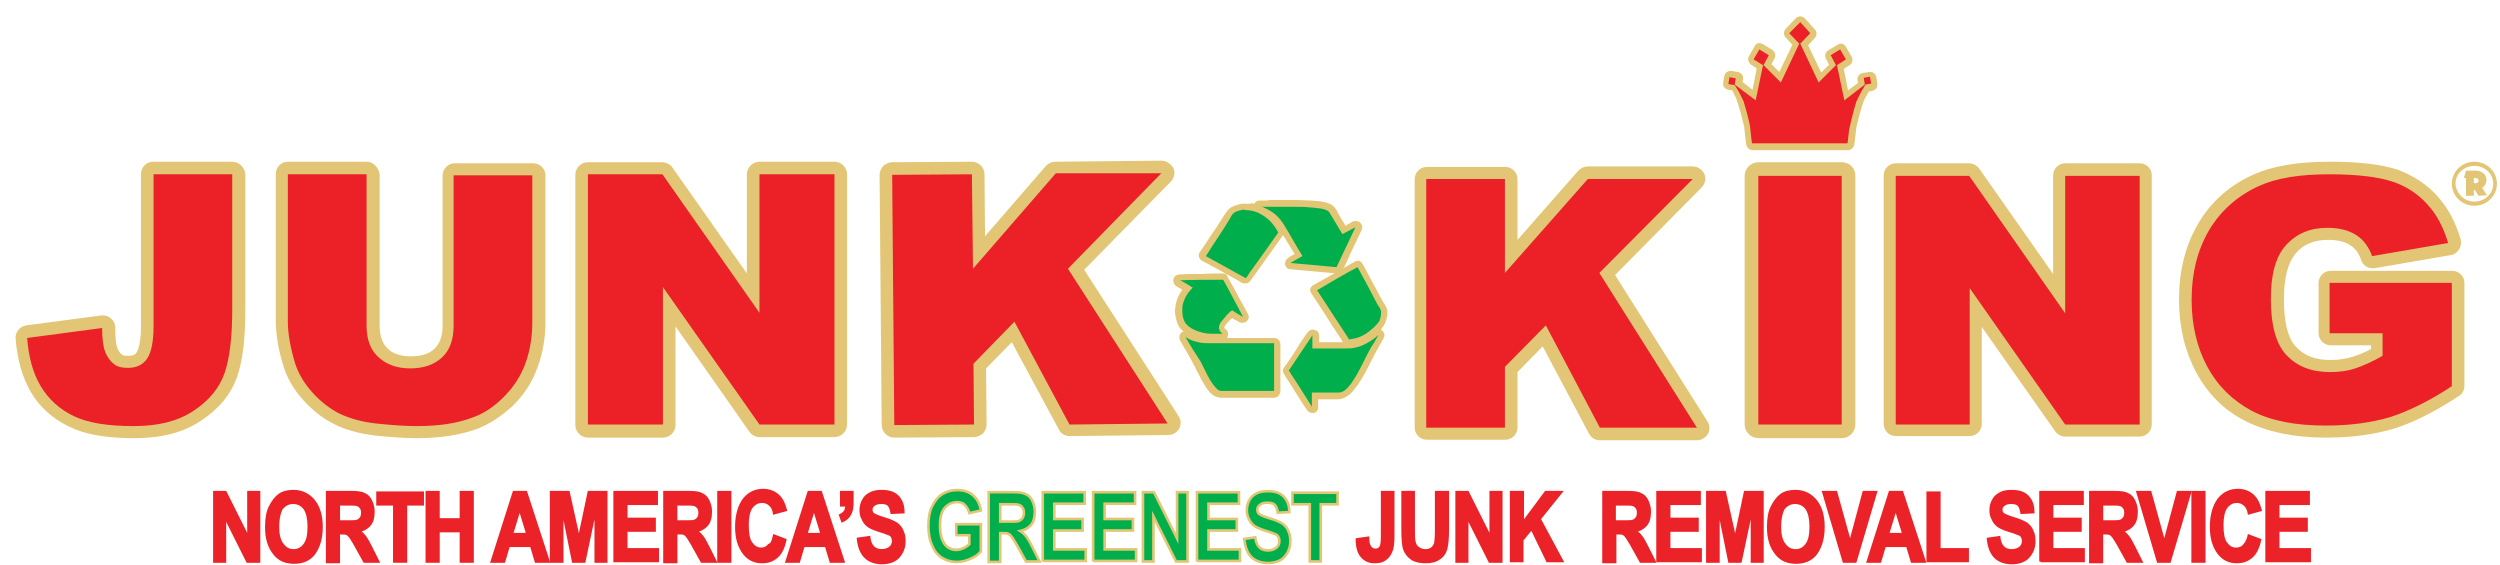 <svg width="146" height="33" viewBox="0 0 146 33" fill="none" xmlns="http://www.w3.org/2000/svg">
<path d="M24.316 25.252C23.581 25.252 22.753 25.191 21.896 25.099C21.007 25.007 20.241 24.793 19.628 24.486C19.016 24.18 18.434 23.721 17.944 23.169C17.423 22.587 17.086 21.974 16.902 21.361C16.596 20.412 16.473 19.554 16.473 18.819V10.179C16.473 9.995 16.626 9.811 16.841 9.811H21.436C21.62 9.811 21.804 9.965 21.804 10.179V19.003C21.804 19.707 21.988 20.228 22.386 20.596C22.784 20.963 23.305 21.147 24.009 21.147C24.714 21.147 25.235 20.963 25.633 20.596C26.001 20.228 26.215 19.707 26.215 19.003V10.24C26.215 10.057 26.369 9.873 26.583 9.873H31.178C31.362 9.873 31.546 10.026 31.546 10.24V18.788C31.546 19.677 31.393 20.534 31.117 21.331C30.811 22.127 30.351 22.863 29.739 23.445C29.126 24.058 28.452 24.486 27.778 24.732C26.736 25.069 25.603 25.252 24.316 25.252Z" fill="#EC2027"/>
<path d="M21.406 10.179V19.002C21.406 19.799 21.62 20.412 22.08 20.84C22.539 21.269 23.152 21.514 23.948 21.514C24.745 21.514 25.358 21.3 25.817 20.871C26.277 20.442 26.491 19.829 26.491 19.002V10.24H31.087V18.788C31.087 19.646 30.964 20.442 30.689 21.208C30.413 21.974 29.984 22.617 29.402 23.2C28.82 23.782 28.207 24.18 27.564 24.394C26.675 24.731 25.603 24.884 24.347 24.884C23.611 24.884 22.815 24.823 21.957 24.731C21.099 24.639 20.395 24.425 19.812 24.149C19.23 23.843 18.71 23.445 18.219 22.893C17.729 22.342 17.423 21.79 17.239 21.239C16.963 20.32 16.81 19.492 16.81 18.788V10.179H21.406ZM21.406 9.444H16.81C16.412 9.444 16.105 9.781 16.105 10.148V18.757C16.105 19.523 16.259 20.442 16.565 21.422C16.779 22.096 17.147 22.74 17.698 23.353C18.25 23.965 18.832 24.425 19.506 24.762C20.149 25.099 20.946 25.313 21.896 25.436C22.784 25.528 23.611 25.589 24.347 25.589C25.695 25.589 26.859 25.405 27.809 25.068C28.544 24.793 29.249 24.333 29.923 23.72C30.597 23.077 31.087 22.311 31.393 21.453C31.7 20.626 31.853 19.738 31.853 18.788V10.24C31.853 9.842 31.516 9.536 31.148 9.536H26.552C26.154 9.536 25.848 9.873 25.848 10.24V19.002C25.848 19.615 25.695 20.044 25.388 20.35C25.082 20.657 24.622 20.81 24.01 20.81C23.397 20.81 22.937 20.657 22.631 20.35C22.325 20.044 22.172 19.615 22.172 19.002V10.179C22.11 9.781 21.804 9.444 21.406 9.444Z" fill="#E2C675"/>
<path d="M7.803 25.252C6.241 25.252 5.015 25.038 4.157 24.64C3.269 24.211 2.564 23.598 2.074 22.771C1.584 21.974 1.308 20.963 1.216 19.799C1.216 19.615 1.339 19.431 1.522 19.431L5.934 18.819H5.995C6.087 18.819 6.179 18.849 6.241 18.911C6.332 18.972 6.363 19.064 6.363 19.186C6.363 19.768 6.424 20.228 6.516 20.504C6.608 20.749 6.731 20.933 6.945 21.086C7.037 21.147 7.252 21.208 7.497 21.208C7.895 21.208 8.14 21.086 8.324 20.81C8.477 20.596 8.63 20.136 8.63 19.125V10.179C8.63 9.995 8.783 9.811 8.998 9.811H13.624C13.808 9.811 13.992 9.965 13.992 10.179V18.053C13.992 19.768 13.838 21.024 13.532 21.944C13.195 22.863 12.552 23.659 11.571 24.303C10.53 24.915 9.274 25.252 7.803 25.252Z" fill="#EC2027"/>
<path d="M13.563 10.179V18.052C13.563 19.707 13.409 20.963 13.103 21.821C12.797 22.679 12.184 23.414 11.296 23.996C10.376 24.609 9.212 24.884 7.803 24.884C6.302 24.884 5.138 24.701 4.31 24.302C3.483 23.904 2.84 23.322 2.38 22.556C1.921 21.79 1.676 20.871 1.584 19.738L5.965 19.155C5.965 19.799 6.026 20.258 6.149 20.565C6.271 20.871 6.455 21.116 6.7 21.3C6.884 21.422 7.129 21.484 7.466 21.484C7.987 21.484 8.354 21.3 8.599 20.932C8.845 20.565 8.967 19.921 8.967 19.064V10.179H13.563ZM13.563 9.444H8.937C8.538 9.444 8.232 9.781 8.232 10.148V19.064C8.232 20.013 8.079 20.412 7.987 20.565C7.925 20.687 7.803 20.779 7.466 20.779C7.221 20.779 7.16 20.748 7.129 20.718C7.006 20.626 6.914 20.473 6.853 20.32C6.792 20.197 6.731 19.86 6.731 19.125C6.731 18.91 6.639 18.727 6.486 18.604C6.363 18.481 6.179 18.42 6.026 18.42H5.934L1.522 19.002C1.155 19.064 0.879 19.401 0.91 19.768C1.002 20.994 1.308 22.035 1.798 22.893C2.319 23.782 3.085 24.456 4.035 24.915C4.954 25.375 6.21 25.589 7.834 25.589C9.457 25.589 10.713 25.252 11.724 24.578C12.766 23.904 13.471 23.046 13.838 22.035C14.175 21.085 14.329 19.768 14.329 18.022V10.179C14.298 9.781 13.961 9.444 13.563 9.444Z" fill="#E2C675"/>
<path d="M44.353 25.16C44.23 25.16 44.138 25.099 44.046 25.007L39.053 17.93V24.793C39.053 25.007 38.899 25.16 38.685 25.16H34.304C34.089 25.16 33.936 25.007 33.936 24.793V10.179C33.936 9.965 34.089 9.811 34.304 9.811H38.654C38.777 9.811 38.869 9.873 38.961 9.965L43.985 17.103V10.179C43.985 9.965 44.138 9.811 44.353 9.811H48.734C48.948 9.811 49.101 9.965 49.101 10.179V24.793C49.101 25.007 48.948 25.16 48.734 25.16H44.353Z" fill="#EC2027"/>
<path d="M48.734 10.179V24.793H44.353L38.715 16.766V24.793H34.334V10.179H38.685L44.353 18.267V10.179H48.734ZM48.734 9.444H44.353C43.954 9.444 43.617 9.781 43.617 10.179V15.969L39.267 9.781C39.144 9.597 38.899 9.474 38.685 9.474H34.334C33.936 9.474 33.599 9.811 33.599 10.21V24.823C33.599 25.221 33.936 25.558 34.334 25.558H38.715C39.114 25.558 39.451 25.221 39.451 24.823V19.064L43.77 25.221C43.893 25.405 44.138 25.528 44.353 25.528H48.734C49.132 25.528 49.469 25.191 49.469 24.793V10.179C49.469 9.781 49.132 9.444 48.734 9.444Z" fill="#E2C675"/>
<path d="M52.226 25.221C52.042 25.221 51.858 25.068 51.858 24.854L51.736 10.24C51.736 10.148 51.766 10.056 51.828 9.995C51.889 9.934 51.981 9.873 52.073 9.873L56.729 9.842C56.913 9.842 57.097 9.995 57.097 10.21L57.128 14.774L61.325 9.934C61.386 9.842 61.478 9.811 61.601 9.811L67.789 9.75C67.942 9.75 68.065 9.842 68.126 9.964C68.188 10.087 68.157 10.271 68.065 10.363L62.826 15.724L68.494 24.517C68.555 24.639 68.586 24.762 68.494 24.884C68.433 25.007 68.31 25.068 68.188 25.068L62.458 25.13C62.336 25.13 62.213 25.068 62.152 24.946L59.15 19.401L57.22 21.392L57.25 24.823C57.25 24.915 57.22 25.007 57.158 25.068C57.097 25.13 57.005 25.191 56.913 25.191C56.883 25.191 52.226 25.221 52.226 25.221Z" fill="#EC2027"/>
<path d="M67.82 10.118L62.367 15.694L68.188 24.731L62.459 24.793L59.242 18.788L56.852 21.239L56.883 24.793L52.226 24.823L52.103 10.21L56.76 10.179L56.822 15.694L61.662 10.118H67.82ZM67.82 9.382L61.631 9.444C61.417 9.444 61.233 9.536 61.08 9.689L57.526 13.794L57.495 10.179C57.495 9.781 57.158 9.444 56.76 9.444L52.103 9.474C51.92 9.474 51.736 9.566 51.583 9.689C51.46 9.811 51.368 10.026 51.368 10.21L51.491 24.823C51.491 25.221 51.828 25.558 52.226 25.558L56.883 25.528C57.067 25.528 57.25 25.436 57.404 25.314C57.526 25.191 57.618 24.977 57.618 24.793L57.587 21.515L59.089 19.983L61.846 25.099C61.968 25.344 62.214 25.467 62.489 25.467L68.218 25.405C68.494 25.405 68.739 25.252 68.862 25.038C68.984 24.793 68.984 24.517 68.831 24.302L63.316 15.755L68.371 10.608C68.586 10.393 68.647 10.087 68.525 9.811C68.371 9.566 68.126 9.382 67.82 9.382Z" fill="#E2C675"/>
<path d="M78.022 15.786C77.471 15.724 76.888 15.694 76.337 15.633L75.326 15.54C75.234 15.54 75.173 15.479 75.173 15.387C75.142 15.295 75.204 15.234 75.265 15.204L75.357 15.142C75.51 15.05 75.663 14.989 75.816 14.897C75.694 14.683 75.571 14.499 75.449 14.284C75.234 13.917 75.02 13.58 74.805 13.212C74.499 12.691 74.07 12.385 73.519 12.262C73.427 12.232 73.365 12.171 73.396 12.079C73.396 11.987 73.488 11.925 73.58 11.925H75.724C76 11.925 76.276 11.925 76.521 11.956C77.072 11.987 77.593 12.048 77.808 12.324C77.869 12.385 77.9 12.446 77.93 12.538C77.961 12.569 77.961 12.599 77.991 12.661C78.053 12.783 78.145 12.906 78.206 13.028C78.298 13.181 78.39 13.335 78.482 13.488C78.696 13.396 78.88 13.273 79.064 13.151C79.094 13.12 79.125 13.12 79.156 13.12C79.186 13.12 79.248 13.151 79.278 13.181C79.339 13.243 79.339 13.304 79.309 13.396C79.094 13.855 78.88 14.346 78.635 14.805C78.482 15.112 78.328 15.418 78.206 15.724C78.175 15.724 78.114 15.786 78.022 15.786Z" fill="#00AF4C"/>
<path d="M73.886 12.079H75.694C75.969 12.079 76.215 12.079 76.46 12.109C76.889 12.14 77.44 12.17 77.624 12.385C77.685 12.477 77.746 12.599 77.808 12.691C77.992 12.998 78.175 13.304 78.359 13.61L78.39 13.672L78.451 13.641C78.696 13.518 78.911 13.396 79.156 13.273C78.788 14.039 78.42 14.836 78.053 15.602C77.164 15.51 76.276 15.448 75.357 15.357C75.571 15.234 75.786 15.111 76 14.989L76.061 14.958L76.031 14.897C75.663 14.315 75.326 13.672 74.959 13.089C74.652 12.599 74.223 12.232 73.549 12.048C73.672 12.079 73.794 12.079 73.886 12.079ZM73.886 11.711H73.549C73.365 11.711 73.212 11.864 73.212 12.048C73.181 12.232 73.304 12.385 73.488 12.446C74.009 12.569 74.376 12.844 74.683 13.335C74.897 13.672 75.112 14.039 75.326 14.376C75.418 14.529 75.51 14.683 75.602 14.836C75.51 14.897 75.418 14.928 75.326 14.989L75.234 15.05C75.112 15.142 75.02 15.295 75.05 15.448C75.081 15.602 75.204 15.724 75.357 15.724C75.694 15.755 76.031 15.786 76.368 15.816C76.919 15.877 77.501 15.908 78.053 15.969H78.083C78.237 15.969 78.359 15.877 78.42 15.755C78.574 15.448 78.727 15.142 78.849 14.836C79.064 14.376 79.309 13.886 79.523 13.427C79.585 13.273 79.554 13.12 79.431 12.998C79.37 12.936 79.278 12.906 79.186 12.906C79.125 12.906 79.064 12.906 79.002 12.936C78.849 13.028 78.727 13.089 78.574 13.181C78.512 13.059 78.451 12.967 78.39 12.875C78.329 12.752 78.237 12.63 78.175 12.507C78.145 12.477 78.145 12.446 78.114 12.385C78.083 12.293 78.022 12.232 77.961 12.14C77.716 11.803 77.134 11.742 76.552 11.711C76.306 11.711 76.031 11.68 75.755 11.68H74.162C74.039 11.711 73.978 11.711 73.886 11.711Z" fill="#E2C675"/>
<path d="M72.753 16.429C72.722 16.429 72.692 16.429 72.661 16.398C71.895 15.969 71.099 15.54 70.333 15.111C70.302 15.081 70.271 15.05 70.241 14.989C70.241 14.928 70.241 14.897 70.271 14.836C70.455 14.529 70.67 14.223 70.884 13.916C71.16 13.488 71.436 13.059 71.711 12.66C71.742 12.63 71.742 12.599 71.772 12.569C71.834 12.477 71.895 12.385 71.956 12.323C72.109 12.17 72.385 12.109 72.63 12.078H72.753C72.875 12.078 73.029 12.109 73.121 12.109C73.457 12.17 73.794 12.323 74.07 12.538C74.438 12.814 74.683 13.181 74.867 13.488C74.897 13.549 74.897 13.61 74.867 13.671C74.346 14.407 73.825 15.173 73.274 15.908L73.182 16.061L73.121 16.153C73.059 16.214 73.029 16.306 72.967 16.367C72.845 16.398 72.784 16.429 72.753 16.429Z" fill="#00AF4C"/>
<path d="M72.691 12.262C72.814 12.262 72.936 12.293 73.028 12.293C73.396 12.354 73.672 12.508 73.917 12.691C74.254 12.937 74.468 13.243 74.652 13.58C74.101 14.376 73.519 15.173 72.967 15.939C72.906 16.031 72.844 16.153 72.753 16.245C71.987 15.816 71.19 15.387 70.424 14.959C70.853 14.254 71.405 13.488 71.834 12.753C71.895 12.63 71.956 12.508 72.048 12.446C72.171 12.324 72.416 12.293 72.63 12.232C72.63 12.262 72.661 12.262 72.691 12.262ZM72.691 11.895H72.538C72.262 11.956 71.987 12.017 71.772 12.201C71.68 12.293 71.619 12.385 71.558 12.477C71.527 12.508 71.527 12.538 71.496 12.569C71.251 12.967 70.945 13.427 70.669 13.825C70.455 14.162 70.271 14.438 70.057 14.744C69.995 14.836 69.995 14.928 70.026 15.02C70.057 15.112 70.118 15.204 70.21 15.234C71.006 15.663 71.803 16.092 72.538 16.521C72.599 16.552 72.661 16.552 72.722 16.552C72.814 16.552 72.936 16.521 72.998 16.429C73.059 16.337 73.12 16.276 73.181 16.184C73.212 16.153 73.212 16.123 73.243 16.092L73.335 15.97C73.856 15.234 74.407 14.468 74.928 13.733C75.02 13.611 75.02 13.457 74.959 13.335C74.775 12.998 74.529 12.63 74.131 12.324C73.825 12.109 73.457 11.956 73.09 11.864C72.998 11.925 72.844 11.895 72.691 11.895Z" fill="#E2C675"/>
<path d="M78.788 20.013C78.768 20.013 78.768 20.013 78.788 20.013C78.727 20.013 78.696 19.983 78.665 19.952C78.635 19.921 78.604 19.891 78.543 19.799L78.512 19.768C78.145 19.217 77.777 18.665 77.44 18.114C77.195 17.746 76.981 17.409 76.735 17.041C76.705 17.011 76.705 16.95 76.705 16.888C76.705 16.827 76.735 16.796 76.797 16.766C77.225 16.521 77.685 16.276 78.114 16.03C78.482 15.816 78.819 15.632 79.186 15.418C79.217 15.418 79.248 15.387 79.278 15.387H79.34C79.401 15.387 79.431 15.418 79.462 15.479C79.646 15.816 79.83 16.153 80.013 16.521C80.228 16.888 80.412 17.287 80.626 17.654C80.657 17.685 80.657 17.715 80.688 17.746C80.749 17.807 80.779 17.899 80.81 17.991C80.841 18.052 80.841 18.144 80.841 18.236C80.841 18.451 80.779 18.665 80.718 18.788C80.657 18.941 80.442 19.155 80.35 19.217C80.013 19.523 79.585 19.86 78.941 19.952H78.88C78.849 20.013 78.788 20.013 78.788 20.013Z" fill="#00AF4C"/>
<path d="M79.278 15.602C79.677 16.306 80.075 17.072 80.442 17.777C80.504 17.869 80.596 17.991 80.626 18.083C80.657 18.144 80.657 18.206 80.657 18.267C80.657 18.451 80.596 18.635 80.565 18.727C80.504 18.849 80.35 19.002 80.228 19.125C79.891 19.431 79.493 19.738 78.911 19.799C78.849 19.799 78.788 19.829 78.788 19.829C78.757 19.799 78.727 19.738 78.696 19.676C78.083 18.757 77.501 17.838 76.919 16.95C77.685 16.49 78.482 16.03 79.278 15.602ZM79.278 15.234C79.217 15.234 79.156 15.265 79.094 15.295C78.727 15.51 78.39 15.694 78.022 15.908C77.593 16.153 77.164 16.398 76.705 16.643C76.613 16.704 76.552 16.766 76.521 16.858C76.49 16.95 76.521 17.041 76.582 17.133C76.827 17.501 77.042 17.838 77.287 18.206C77.624 18.757 77.992 19.309 78.359 19.86V19.891C78.42 19.983 78.451 20.044 78.512 20.075C78.574 20.136 78.635 20.166 78.696 20.166H78.941C79.646 20.075 80.105 19.738 80.473 19.401C80.596 19.309 80.779 19.094 80.871 18.91C80.933 18.757 81.025 18.512 81.025 18.298C81.025 18.175 81.025 18.083 80.963 17.961C80.933 17.869 80.871 17.777 80.81 17.685C80.779 17.654 80.779 17.624 80.749 17.593C80.534 17.225 80.35 16.827 80.136 16.459C79.952 16.122 79.768 15.755 79.585 15.418C79.523 15.326 79.462 15.265 79.37 15.234H79.278Z" fill="#E2C675"/>
<path d="M70.669 19.676C70.302 19.676 69.965 19.584 69.659 19.431C69.413 19.308 69.076 19.125 68.954 18.818C68.862 18.604 68.801 18.359 68.831 18.114C68.831 17.991 68.862 17.838 68.862 17.746C68.954 17.348 69.138 17.072 69.322 16.858C69.23 16.796 69.138 16.735 69.046 16.704C68.954 16.643 68.862 16.582 68.77 16.551C68.709 16.521 68.678 16.429 68.678 16.337C68.678 16.245 68.77 16.214 68.862 16.214C69.291 16.214 69.75 16.184 70.179 16.184C70.608 16.184 71.007 16.184 71.435 16.153C71.497 16.153 71.558 16.184 71.589 16.245C71.834 16.674 72.048 17.103 72.293 17.532C72.447 17.838 72.6 18.144 72.784 18.42C72.814 18.481 72.814 18.573 72.753 18.634C72.722 18.665 72.661 18.696 72.63 18.696C72.6 18.696 72.569 18.696 72.538 18.665C72.416 18.604 72.324 18.543 72.201 18.481C72.14 18.451 72.048 18.389 71.987 18.359C71.956 18.389 71.926 18.42 71.895 18.451L71.834 18.512C71.772 18.573 71.742 18.634 71.68 18.665L71.619 18.726C71.497 18.849 71.374 18.971 71.374 19.155C71.374 19.247 71.405 19.308 71.497 19.37C71.558 19.4 71.589 19.492 71.558 19.584C71.527 19.645 71.466 19.707 71.374 19.707H70.976C70.945 19.676 70.7 19.676 70.669 19.676Z" fill="#00AF4C"/>
<path d="M71.435 16.337C71.834 17.042 72.201 17.777 72.6 18.512C72.385 18.39 72.171 18.267 71.987 18.145L71.956 18.114L71.925 18.145C71.834 18.206 71.772 18.267 71.711 18.328C71.65 18.39 71.588 18.451 71.527 18.543C71.405 18.696 71.19 18.88 71.19 19.125C71.19 19.309 71.282 19.401 71.405 19.492H70.761C70.394 19.492 70.057 19.401 69.781 19.278C69.505 19.155 69.26 18.972 69.168 18.757C69.076 18.573 69.046 18.359 69.046 18.114C69.046 17.991 69.046 17.869 69.076 17.777C69.168 17.409 69.352 17.103 69.597 16.858L69.658 16.797L69.597 16.766C69.383 16.613 69.138 16.49 68.923 16.368C69.72 16.337 70.578 16.337 71.435 16.337ZM71.435 15.969C71.415 15.969 71.415 15.969 71.435 15.969C71.006 15.969 70.608 15.969 70.179 16C69.75 16 69.291 16 68.862 16.031C68.709 16.031 68.555 16.153 68.525 16.306C68.494 16.459 68.555 16.613 68.678 16.705C68.77 16.766 68.862 16.827 68.954 16.858C68.984 16.888 69.015 16.888 69.046 16.919C68.862 17.164 68.739 17.44 68.678 17.716C68.647 17.838 68.647 17.991 68.617 18.114C68.617 18.39 68.678 18.665 68.77 18.91C68.923 19.278 69.26 19.492 69.567 19.615C69.903 19.768 70.271 19.86 70.669 19.86H71.374C71.527 19.86 71.68 19.768 71.711 19.615C71.742 19.462 71.711 19.309 71.558 19.217L71.497 19.155C71.497 19.064 71.588 18.941 71.68 18.849C71.701 18.829 71.721 18.808 71.742 18.788C71.803 18.727 71.834 18.665 71.895 18.635L71.925 18.604L71.956 18.573C71.987 18.604 72.017 18.604 72.048 18.635C72.171 18.696 72.293 18.757 72.385 18.819C72.446 18.849 72.508 18.849 72.569 18.849C72.661 18.849 72.753 18.819 72.814 18.757C72.936 18.635 72.967 18.482 72.875 18.328C72.722 18.022 72.538 17.716 72.385 17.44C72.171 17.011 71.925 16.582 71.68 16.153C71.68 16.031 71.558 15.969 71.435 15.969Z" fill="#E2C675"/>
<path d="M76.613 23.904C76.552 23.904 76.49 23.874 76.46 23.812C76.153 23.322 75.817 22.801 75.48 22.281L75.112 21.698C75.081 21.637 75.081 21.545 75.112 21.515C75.326 21.178 75.541 20.871 75.786 20.534C76.031 20.167 76.245 19.83 76.49 19.462C76.521 19.401 76.582 19.37 76.644 19.37H76.705C76.766 19.401 76.828 19.462 76.828 19.554V20.136H78.604C78.85 20.136 79.033 20.136 79.186 20.105C79.462 20.044 79.738 19.922 79.983 19.738C80.136 19.646 80.259 19.523 80.351 19.401C80.381 19.37 80.443 19.34 80.473 19.34C80.504 19.34 80.535 19.34 80.565 19.37C80.626 19.431 80.657 19.523 80.626 19.585C80.534 19.738 80.443 19.922 80.351 20.075C80.32 20.136 80.259 20.197 80.228 20.289C80.075 20.565 79.922 20.841 79.769 21.116C79.554 21.515 79.34 21.944 79.095 22.311C79.003 22.464 78.88 22.618 78.727 22.771C78.574 22.924 78.39 23.047 78.145 23.077H76.766V23.721C76.766 23.812 76.705 23.874 76.644 23.904C76.644 23.904 76.633 23.904 76.613 23.904Z" fill="#00AF4C"/>
<path d="M80.504 19.554C80.381 19.768 80.259 20.013 80.106 20.228C79.707 20.902 79.431 21.637 79.003 22.25C78.911 22.403 78.788 22.556 78.666 22.679C78.543 22.801 78.39 22.924 78.175 22.924H76.613V23.751C76.184 23.046 75.724 22.342 75.265 21.637C75.724 20.963 76.184 20.258 76.644 19.584V20.35H78.574C78.788 20.35 79.003 20.35 79.186 20.289C79.523 20.228 79.83 20.044 80.075 19.891C80.228 19.799 80.381 19.676 80.504 19.554ZM80.504 19.186C80.412 19.186 80.32 19.217 80.259 19.309C80.136 19.431 80.044 19.523 79.891 19.615C79.646 19.799 79.401 19.921 79.156 19.952C79.003 19.983 78.849 19.983 78.604 19.983H77.042V19.615C77.042 19.462 76.95 19.309 76.797 19.278C76.766 19.278 76.735 19.247 76.674 19.247C76.552 19.247 76.46 19.309 76.368 19.401C76.123 19.738 75.878 20.105 75.663 20.473C75.449 20.81 75.234 21.147 74.989 21.453C74.897 21.576 74.897 21.729 74.989 21.852L75.357 22.434C75.694 22.954 76 23.475 76.337 23.965C76.398 24.057 76.521 24.119 76.644 24.119H76.736C76.889 24.088 76.981 23.935 76.981 23.782V23.322H78.175C78.482 23.291 78.696 23.138 78.88 22.985C79.033 22.832 79.156 22.648 79.278 22.495C79.554 22.097 79.769 21.698 79.983 21.269C80.136 20.994 80.259 20.718 80.412 20.442C80.442 20.381 80.504 20.32 80.534 20.228C80.626 20.075 80.718 19.891 80.81 19.738C80.902 19.584 80.841 19.401 80.688 19.278C80.626 19.217 80.565 19.186 80.504 19.186Z" fill="#E2C675"/>
<path d="M74.377 23.077H71.374C71.252 23.077 71.16 23.046 71.068 23.016C70.945 22.954 70.792 22.832 70.639 22.648C70.394 22.342 70.21 21.974 70.026 21.606C69.965 21.484 69.934 21.392 69.873 21.269C69.689 20.902 69.475 20.534 69.26 20.197C69.169 20.044 69.107 19.921 69.015 19.768C68.985 19.707 68.985 19.615 69.046 19.554C69.077 19.523 69.138 19.492 69.169 19.492C69.199 19.492 69.23 19.492 69.26 19.523C69.444 19.646 69.659 19.768 69.934 19.799C70.18 19.86 70.455 19.86 70.67 19.86H74.285C74.377 19.86 74.469 19.952 74.469 20.044V22.832C74.469 22.893 74.438 22.924 74.407 22.954C74.499 23.046 74.438 23.077 74.377 23.077C74.397 23.077 74.397 23.077 74.377 23.077Z" fill="#00AF4C"/>
<path d="M69.23 19.676C69.444 19.83 69.689 19.922 69.965 19.983C70.21 20.044 70.455 20.044 70.731 20.044H74.407V22.832H71.405C71.313 22.832 71.221 22.832 71.19 22.801C71.068 22.74 70.945 22.587 70.853 22.464C70.547 22.066 70.363 21.576 70.118 21.116C69.812 20.657 69.505 20.167 69.23 19.676ZM69.23 19.339C69.138 19.339 69.046 19.37 68.984 19.431C68.862 19.554 68.831 19.738 68.923 19.891C69.015 20.044 69.076 20.167 69.168 20.32C69.383 20.657 69.567 21.024 69.75 21.361C69.812 21.453 69.842 21.576 69.904 21.668C70.087 22.035 70.271 22.403 70.516 22.74C70.669 22.954 70.853 23.108 71.007 23.169C71.098 23.2 71.221 23.23 71.374 23.23H74.407C74.499 23.23 74.591 23.2 74.652 23.138C74.713 23.077 74.744 22.985 74.775 22.893V20.105C74.775 19.922 74.622 19.738 74.407 19.738H70.761C70.547 19.738 70.271 19.738 70.057 19.676C69.812 19.615 69.628 19.523 69.444 19.431C69.383 19.339 69.291 19.339 69.23 19.339Z" fill="#E2C675"/>
<path d="M93.432 25.314C93.31 25.314 93.187 25.252 93.126 25.13L90.215 19.585L88.285 21.545V24.977C88.285 25.16 88.132 25.344 87.918 25.344H83.322C83.138 25.344 82.954 25.191 82.954 24.977V10.455C82.954 10.271 83.108 10.087 83.322 10.087H87.918C88.102 10.087 88.285 10.24 88.285 10.455V14.989L92.483 10.21C92.544 10.118 92.636 10.087 92.758 10.087H98.886C99.039 10.087 99.161 10.179 99.223 10.302C99.284 10.424 99.253 10.577 99.131 10.7L93.892 15.97L99.437 24.762C99.498 24.885 99.498 25.007 99.437 25.13C99.376 25.252 99.253 25.314 99.131 25.314H93.432Z" fill="#EC2027"/>
<path d="M98.855 10.455L93.402 15.938L99.1 24.976H93.432L90.277 19.002L87.887 21.422V24.976H83.292V10.455H87.887V15.938L92.728 10.455H98.855ZM98.855 9.719H92.728C92.513 9.719 92.329 9.811 92.176 9.964L88.622 14.008V10.455C88.622 10.056 88.285 9.75 87.918 9.75H83.322C82.924 9.75 82.618 10.087 82.618 10.455V24.976C82.618 25.375 82.955 25.681 83.322 25.681H87.918C88.316 25.681 88.622 25.344 88.622 24.976V21.729L90.093 20.228L92.789 25.313C92.912 25.558 93.157 25.712 93.432 25.712H99.1C99.376 25.712 99.59 25.558 99.743 25.344C99.866 25.13 99.866 24.823 99.713 24.609L94.321 16.061L99.376 10.945C99.59 10.73 99.652 10.424 99.529 10.148C99.406 9.903 99.161 9.719 98.855 9.719Z" fill="#E2C675"/>
<path d="M120.607 25.13C120.484 25.13 120.393 25.069 120.301 24.977L115.368 17.93V24.762C115.368 24.946 115.215 25.13 115 25.13H110.711C110.527 25.13 110.344 24.977 110.344 24.762V10.271C110.344 10.087 110.497 9.903 110.711 9.903H115C115.123 9.903 115.215 9.965 115.307 10.056L120.27 17.164V10.271C120.27 10.087 120.423 9.903 120.638 9.903H124.988C125.172 9.903 125.356 10.056 125.356 10.271V24.793C125.356 24.977 125.202 25.16 124.988 25.16H120.607V25.13Z" fill="#EC2027"/>
<path d="M124.957 10.271V24.793H120.607L115.031 16.827V24.793H110.711V10.271H115.001L120.607 18.298V10.271H124.957ZM124.957 9.536H120.607C120.209 9.536 119.902 9.873 119.902 10.24V16L115.583 9.842C115.46 9.658 115.215 9.536 115.001 9.536H110.711C110.313 9.536 110.007 9.873 110.007 10.24V24.762C110.007 25.16 110.344 25.467 110.711 25.467H115.031C115.429 25.467 115.736 25.13 115.736 24.762V19.094L120.025 25.191C120.148 25.375 120.393 25.497 120.607 25.497H124.957C125.356 25.497 125.662 25.16 125.662 24.793V10.271C125.693 9.873 125.356 9.536 124.957 9.536Z" fill="#E2C675"/>
<path d="M135.834 25.191C134.026 25.191 132.494 24.885 131.33 24.303C130.166 23.69 129.216 22.771 128.573 21.576C127.929 20.381 127.623 19.033 127.623 17.501C127.623 15.969 127.991 14.468 128.665 13.273C129.369 12.079 130.411 11.129 131.79 10.516C132.831 10.026 134.271 9.811 136.017 9.811C137.764 9.811 138.959 9.965 139.847 10.271C140.705 10.577 141.44 11.037 142.022 11.68C142.604 12.324 143.033 13.12 143.309 14.101C143.34 14.193 143.309 14.315 143.278 14.407C143.217 14.499 143.125 14.56 143.033 14.56L138.591 15.295H138.53C138.376 15.295 138.254 15.204 138.193 15.05C138.039 14.591 137.764 14.254 137.396 14.009C137.028 13.764 136.538 13.641 135.926 13.641C135.006 13.641 134.302 13.917 133.781 14.53C133.229 15.112 132.984 16.123 132.984 17.471C132.984 18.911 133.26 19.922 133.812 20.504C134.363 21.086 135.098 21.361 136.079 21.361C136.569 21.361 137.028 21.3 137.457 21.178C137.856 21.055 138.315 20.871 138.805 20.596V19.83H136.079C135.895 19.83 135.711 19.677 135.711 19.462V16.521C135.711 16.337 135.864 16.153 136.079 16.153H143.186C143.37 16.153 143.554 16.306 143.554 16.521V22.556C143.554 22.679 143.493 22.801 143.401 22.863C142.022 23.751 140.766 24.395 139.694 24.701C138.591 25.038 137.304 25.191 135.834 25.191Z" fill="#EC2027"/>
<path d="M136.017 10.179C137.672 10.179 138.897 10.332 139.724 10.608C140.552 10.883 141.226 11.343 141.746 11.925C142.298 12.507 142.696 13.273 142.972 14.192L138.53 14.958C138.346 14.437 138.039 14.008 137.611 13.733C137.182 13.457 136.63 13.304 135.926 13.304C134.915 13.304 134.118 13.641 133.505 14.315C132.892 14.989 132.617 16.03 132.617 17.47C132.617 19.002 132.923 20.105 133.536 20.748C134.149 21.392 134.976 21.729 136.079 21.729C136.6 21.729 137.09 21.668 137.549 21.514C138.009 21.361 138.56 21.116 139.142 20.779V19.462H136.048V16.521H143.186V22.556C141.838 23.445 140.613 24.027 139.571 24.364C138.53 24.67 137.274 24.854 135.834 24.854C134.057 24.854 132.617 24.578 131.514 23.996C130.411 23.414 129.522 22.556 128.91 21.422C128.297 20.289 127.991 18.972 127.991 17.501C127.991 15.939 128.328 14.621 129.002 13.457C129.676 12.323 130.656 11.435 131.943 10.853C132.954 10.393 134.332 10.179 136.017 10.179ZM136.017 9.444C134.21 9.444 132.739 9.689 131.636 10.179C130.196 10.822 129.094 11.803 128.358 13.089C127.623 14.345 127.255 15.816 127.255 17.501C127.255 19.094 127.592 20.503 128.266 21.759C128.94 23.016 129.921 23.996 131.177 24.609C132.402 25.221 133.965 25.558 135.834 25.558C137.335 25.558 138.652 25.375 139.786 25.038C140.889 24.701 142.175 24.057 143.585 23.138C143.799 23.016 143.922 22.771 143.922 22.526V16.521C143.922 16.122 143.585 15.816 143.217 15.816H136.109C135.711 15.816 135.405 16.153 135.405 16.521V19.462C135.405 19.86 135.742 20.166 136.109 20.166H138.468V20.381C138.07 20.595 137.702 20.748 137.365 20.84C136.967 20.963 136.538 21.024 136.109 21.024C135.221 21.024 134.578 20.779 134.087 20.258C133.597 19.738 133.383 18.788 133.383 17.47C133.383 16.153 133.628 15.326 134.087 14.774C134.547 14.254 135.16 14.008 135.956 14.008C136.477 14.008 136.937 14.1 137.243 14.315C137.549 14.499 137.764 14.805 137.886 15.173C137.978 15.479 138.254 15.663 138.56 15.663H138.683L143.125 14.897C143.34 14.866 143.493 14.744 143.615 14.56C143.738 14.376 143.738 14.162 143.707 13.978C143.401 12.967 142.941 12.109 142.329 11.435C141.716 10.761 140.919 10.24 140 9.903C139.05 9.597 137.764 9.444 136.017 9.444Z" fill="#E2C675"/>
<path d="M144.504 9.444C145.239 9.444 145.821 10.026 145.821 10.73C145.821 11.435 145.239 12.017 144.504 12.017C143.768 12.017 143.186 11.435 143.186 10.73C143.186 10.026 143.768 9.444 144.504 9.444ZM144.504 11.772C145.116 11.772 145.607 11.312 145.607 10.73C145.607 10.148 145.116 9.689 144.504 9.689C143.891 9.689 143.401 10.148 143.401 10.73C143.431 11.282 143.891 11.772 144.504 11.772ZM144.014 10.393H143.891L144.014 9.964H144.565C144.902 9.964 145.208 10.148 145.208 10.516C145.208 10.73 145.086 10.883 144.963 10.975L145.239 11.404L144.749 11.435L144.534 11.098H144.473V11.435H144.014V10.393ZM144.565 10.393H144.473V10.7H144.565C144.688 10.7 144.749 10.638 144.749 10.546C144.749 10.455 144.657 10.393 144.565 10.393Z" fill="#E2C675"/>
<path d="M102.685 25.191C102.47 25.191 102.286 25.007 102.286 24.793V10.271C102.286 10.056 102.47 9.873 102.685 9.873H107.556C107.77 9.873 107.954 10.056 107.954 10.271V24.793C107.954 25.007 107.77 25.191 107.556 25.191H102.685Z" fill="#EC2027"/>
<path d="M107.556 10.271V24.793H102.685V10.271H107.556ZM107.556 9.474H102.685C102.256 9.474 101.888 9.842 101.888 10.271V24.793C101.888 25.221 102.256 25.589 102.685 25.589H107.556C107.985 25.589 108.352 25.221 108.352 24.793V10.271C108.352 9.811 108.015 9.474 107.556 9.474Z" fill="#E2C675"/>
<path d="M102.348 8.525C102.256 8.525 102.164 8.463 102.164 8.371L102.133 8.157L102.103 7.881L102.072 7.606L102.041 7.33L101.98 7.085L101.919 6.84L101.858 6.595L101.796 6.38L101.735 6.166L101.674 5.951L101.612 5.767L101.521 5.584L101.429 5.43L101.337 5.277L101.245 5.155V5.124L100.969 5.093C100.877 5.093 100.816 5.001 100.816 4.879L100.877 4.481C100.877 4.419 100.908 4.389 100.938 4.358C100.969 4.327 101 4.327 101.061 4.327H101.092L101.459 4.389C101.551 4.389 101.612 4.481 101.612 4.603L101.582 4.879L102.501 5.553L102.838 3.899L102.409 3.623C102.317 3.562 102.286 3.47 102.348 3.378L102.685 2.796C102.715 2.765 102.746 2.734 102.807 2.704H102.838C102.869 2.704 102.899 2.704 102.93 2.734L103.481 3.071C103.573 3.133 103.604 3.225 103.543 3.316L103.297 3.776L104.033 4.511L104.952 2.581L104.462 2.06C104.4 1.999 104.4 1.877 104.462 1.815L105.044 1.172C105.074 1.141 105.136 1.111 105.166 1.111C105.228 1.111 105.258 1.141 105.289 1.172L105.871 1.815C105.932 1.877 105.932 1.999 105.871 2.06L105.381 2.581L106.3 4.511L107.035 3.776L106.79 3.316C106.729 3.225 106.759 3.133 106.851 3.071L107.403 2.734C107.433 2.704 107.464 2.704 107.495 2.704H107.525C107.587 2.704 107.617 2.734 107.648 2.796L107.985 3.378C108.046 3.47 108.015 3.562 107.924 3.623L107.495 3.899L107.832 5.553L108.72 4.879L108.69 4.603C108.69 4.511 108.751 4.419 108.843 4.389L109.21 4.327H109.241C109.272 4.327 109.333 4.327 109.364 4.358C109.394 4.389 109.425 4.419 109.425 4.481L109.486 4.879C109.486 4.971 109.425 5.063 109.333 5.093L109.057 5.124L109.027 5.155L108.935 5.277L108.843 5.43L108.751 5.584L108.659 5.767L108.598 5.951L108.536 6.135L108.475 6.349L108.414 6.564L108.352 6.809L108.291 7.054L108.23 7.33L108.199 7.606L108.169 7.881L108.138 8.157L108.107 8.371C108.107 8.463 108.015 8.525 107.924 8.525H102.348Z" fill="#EC2027"/>
<path d="M105.136 1.294L105.718 1.938L105.136 2.55L106.208 4.817L107.219 3.806L106.913 3.224L107.464 2.887L107.801 3.469L107.28 3.806L107.709 5.859L108.904 4.94L108.843 4.542L109.21 4.48L109.272 4.879L108.935 4.94L108.873 5.063L108.781 5.216L108.689 5.369L108.598 5.553L108.506 5.737L108.414 5.92L108.352 6.135L108.291 6.349L108.23 6.564L108.169 6.809L108.107 7.054L108.046 7.33L107.985 7.605L107.954 7.881L107.924 8.157L107.893 8.371H102.317L102.286 8.157L102.256 7.881L102.225 7.605L102.194 7.33L102.133 7.054L102.072 6.809L102.011 6.564L101.949 6.349L101.888 6.135L101.827 5.92L101.735 5.737L101.643 5.553L101.551 5.369L101.459 5.216L101.367 5.063L101.306 4.971L100.938 4.909L101 4.511L101.367 4.572L101.306 4.94L102.531 5.859L102.96 3.806L102.409 3.469L102.746 2.887L103.297 3.224L102.991 3.806L104.002 4.817L105.074 2.55L104.492 1.938L105.136 1.294ZM105.136 0.957C105.044 0.957 104.952 0.988 104.86 1.08L104.278 1.693C104.155 1.846 104.155 2.06 104.278 2.183L104.676 2.612L103.91 4.205L103.451 3.745L103.634 3.408C103.726 3.255 103.665 3.041 103.512 2.918L102.96 2.581C102.899 2.55 102.838 2.52 102.777 2.52H102.685C102.593 2.55 102.501 2.612 102.47 2.704L102.133 3.286C102.041 3.439 102.103 3.653 102.256 3.776L102.593 3.99L102.348 5.246L101.766 4.787L101.796 4.603C101.827 4.419 101.674 4.235 101.49 4.205L101.122 4.143H101.061C100.969 4.143 100.908 4.174 100.846 4.205C100.755 4.266 100.724 4.358 100.693 4.45L100.632 4.848C100.601 5.032 100.755 5.216 100.938 5.246L101.153 5.277L101.214 5.369L101.275 5.522L101.367 5.675L101.429 5.859L101.49 6.043L101.551 6.227L101.612 6.441L101.674 6.656L101.735 6.901L101.796 7.146L101.857 7.391L101.888 7.667L101.919 7.942L101.949 8.218L101.98 8.433C102.011 8.616 102.164 8.77 102.348 8.77H107.924C108.107 8.77 108.261 8.616 108.291 8.433L108.322 8.218L108.352 7.942L108.383 7.667L108.414 7.422L108.475 7.177L108.536 6.931L108.598 6.686L108.659 6.472L108.72 6.257L108.781 6.074L108.843 5.89L108.935 5.706L109.026 5.553L109.088 5.43L109.149 5.338L109.333 5.308C109.517 5.277 109.67 5.093 109.639 4.909L109.578 4.511C109.578 4.419 109.517 4.327 109.425 4.266C109.363 4.205 109.272 4.205 109.21 4.205H109.149L108.781 4.266C108.598 4.297 108.444 4.48 108.475 4.664L108.506 4.848L107.924 5.277L107.678 4.021L108.015 3.806C108.169 3.715 108.23 3.5 108.138 3.316L107.801 2.734C107.74 2.642 107.678 2.581 107.587 2.55H107.495C107.433 2.55 107.372 2.581 107.311 2.612L106.759 2.949C106.606 3.041 106.545 3.255 106.637 3.439L106.821 3.776L106.361 4.235L105.595 2.642L105.993 2.213C106.116 2.06 106.116 1.846 105.993 1.723L105.411 1.08C105.319 0.988 105.227 0.957 105.136 0.957Z" fill="#E2C675"/>
<path d="M12.521 32.789V28.745H13.165L14.513 31.441V28.745H15.125V32.789H14.451L13.134 30.154V32.789H12.521Z" fill="#EB2329"/>
<path d="M15.202 32.866H14.405L13.21 30.479V32.866H12.445V28.668H13.21L14.436 31.116V28.668H15.202V32.866ZM14.497 32.712H15.049V28.822H14.589V31.766L13.119 28.822H12.598V32.712H13.057V29.829L14.497 32.712Z" fill="#EB2329"/>
<path d="M15.554 30.798C15.554 30.307 15.616 29.909 15.769 29.603C15.922 29.296 16.106 29.051 16.32 28.898C16.535 28.745 16.841 28.684 17.147 28.684C17.607 28.684 18.005 28.867 18.311 29.235C18.618 29.603 18.771 30.124 18.771 30.767C18.771 31.41 18.618 31.962 18.311 32.36C18.036 32.697 17.668 32.85 17.178 32.85C16.688 32.85 16.32 32.697 16.044 32.36C15.707 31.962 15.554 31.441 15.554 30.798ZM16.228 30.767C16.228 31.227 16.32 31.594 16.504 31.809C16.688 32.054 16.902 32.146 17.147 32.146C17.423 32.146 17.637 32.023 17.791 31.809C17.974 31.564 18.036 31.227 18.036 30.736C18.036 30.277 17.944 29.909 17.791 29.695C17.637 29.48 17.392 29.358 17.117 29.358C16.841 29.358 16.627 29.48 16.443 29.695C16.32 29.94 16.228 30.277 16.228 30.767Z" fill="#EB2329"/>
<path d="M17.178 32.927C16.66 32.927 16.271 32.758 15.986 32.409C15.646 32.004 15.478 31.477 15.478 30.797C15.478 30.261 15.548 29.872 15.701 29.569C15.867 29.238 16.06 28.99 16.277 28.837C16.541 28.647 16.896 28.607 17.15 28.607C17.634 28.607 18.057 28.806 18.373 29.186C18.688 29.566 18.851 30.099 18.851 30.767C18.851 31.435 18.695 31.989 18.376 32.406C18.088 32.755 17.699 32.927 17.181 32.927H17.178ZM17.147 28.76C16.823 28.76 16.547 28.831 16.366 28.959C16.17 29.1 15.992 29.327 15.839 29.636C15.701 29.915 15.634 30.295 15.634 30.797C15.634 31.441 15.787 31.934 16.106 32.311C16.363 32.626 16.706 32.773 17.181 32.773C17.656 32.773 17.996 32.626 18.256 32.311C18.554 31.925 18.698 31.419 18.698 30.767C18.698 30.114 18.547 29.636 18.256 29.284C17.965 28.935 17.595 28.76 17.15 28.76H17.147ZM17.147 32.222C16.859 32.222 16.63 32.102 16.443 31.854C16.253 31.634 16.152 31.257 16.152 30.767C16.152 30.323 16.225 29.961 16.375 29.661C16.596 29.4 16.835 29.281 17.117 29.281C17.417 29.281 17.686 29.416 17.852 29.651C18.02 29.884 18.112 30.27 18.112 30.736C18.112 31.275 18.036 31.612 17.852 31.854C17.68 32.093 17.435 32.222 17.147 32.222ZM17.117 29.434C16.878 29.434 16.682 29.532 16.501 29.743C16.372 30.004 16.305 30.344 16.305 30.767C16.305 31.22 16.394 31.563 16.562 31.759C16.721 31.974 16.908 32.069 17.147 32.069C17.386 32.069 17.582 31.968 17.729 31.762C17.892 31.545 17.959 31.238 17.959 30.736C17.959 30.307 17.877 29.946 17.729 29.74C17.592 29.547 17.368 29.434 17.117 29.434Z" fill="#EB2329"/>
<path d="M19.108 32.789V28.745H20.517C20.885 28.745 21.13 28.775 21.283 28.867C21.436 28.929 21.559 29.051 21.651 29.235C21.743 29.419 21.804 29.633 21.804 29.878C21.804 30.185 21.743 30.46 21.59 30.644C21.436 30.828 21.222 30.951 20.946 31.012C21.099 31.104 21.222 31.226 21.314 31.349C21.406 31.471 21.528 31.686 21.681 31.992L22.08 32.789H21.283L20.793 31.9C20.609 31.594 20.487 31.38 20.425 31.318C20.364 31.226 20.303 31.196 20.241 31.165C20.18 31.134 20.058 31.134 19.904 31.134H19.782V32.819H19.108V32.789ZM19.782 30.46H20.272C20.578 30.46 20.762 30.46 20.854 30.43C20.946 30.399 21.007 30.338 21.069 30.277C21.13 30.185 21.161 30.093 21.161 29.94C21.161 29.817 21.13 29.695 21.069 29.633C21.007 29.541 20.946 29.511 20.854 29.48C20.793 29.45 20.609 29.45 20.303 29.45H19.782V30.46Z" fill="#EB2329"/>
<path d="M19.858 32.896H19.031V28.668H20.517C20.931 28.668 21.164 28.708 21.323 28.803C21.482 28.867 21.62 29.002 21.718 29.201C21.825 29.416 21.881 29.643 21.881 29.878C21.881 30.234 21.804 30.51 21.648 30.693C21.516 30.853 21.338 30.969 21.124 31.043C21.216 31.116 21.302 31.205 21.375 31.303C21.47 31.432 21.593 31.646 21.749 31.959L22.202 32.866H21.237L20.637 31.787C20.514 31.579 20.416 31.416 20.37 31.374C20.312 31.288 20.266 31.263 20.208 31.236C20.162 31.214 20.036 31.214 19.904 31.214H19.858V32.899V32.896ZM19.184 32.743H19.705V31.058H19.904C20.076 31.058 20.199 31.058 20.275 31.098C20.337 31.128 20.416 31.168 20.49 31.276C20.539 31.322 20.624 31.465 20.768 31.707L20.86 31.861L21.329 32.712H21.957L21.614 32.026C21.464 31.726 21.341 31.511 21.253 31.395C21.154 31.263 21.035 31.156 20.906 31.079L20.741 30.981L20.928 30.939C21.185 30.88 21.387 30.767 21.528 30.595C21.657 30.442 21.724 30.194 21.724 29.878C21.724 29.667 21.675 29.462 21.58 29.269C21.498 29.1 21.39 28.993 21.253 28.938C21.112 28.855 20.894 28.822 20.514 28.822H19.181V32.743H19.184ZM20.272 30.537H19.705V29.373H20.303C20.664 29.373 20.814 29.373 20.888 29.413C20.986 29.443 21.059 29.486 21.133 29.59C21.194 29.652 21.237 29.787 21.237 29.94C21.237 30.093 21.206 30.206 21.133 30.32C21.059 30.396 20.989 30.467 20.879 30.503C20.775 30.537 20.597 30.537 20.272 30.537ZM19.858 30.384H20.272C20.56 30.384 20.75 30.384 20.83 30.356C20.906 30.332 20.958 30.28 21.014 30.222C21.053 30.16 21.084 30.087 21.084 29.94C21.084 29.829 21.056 29.728 21.014 29.689C20.955 29.606 20.912 29.581 20.83 29.554C20.775 29.526 20.554 29.526 20.303 29.526H19.858V30.384Z" fill="#EB2329"/>
<path d="M23.029 32.789V29.45H22.049V28.776H24.684V29.45H23.703V32.789H23.029Z" fill="#EB2329"/>
<path d="M23.78 32.865H22.953V29.526H21.973V28.699H24.761V29.526H23.78V32.865ZM23.106 32.712H23.627V29.373H24.607V28.852H22.126V29.373H23.106V32.712Z" fill="#EB2329"/>
<path d="M24.929 32.789V28.745H25.603V30.338H26.92V28.745H27.594V32.789H26.92V31.012H25.603V32.789H24.929Z" fill="#EB2329"/>
<path d="M27.671 32.866H26.844V31.089H25.68V32.866H24.852V28.668H25.68V30.261H26.844V28.668H27.671V32.866ZM26.997 32.712H27.518V28.822H26.997V30.415H25.526V28.822H25.006V32.712H25.526V30.935H26.997V32.712Z" fill="#EB2329"/>
<path d="M32.036 32.789H31.301L31.026 31.87H29.708L29.432 32.789H28.728L30.015 28.745H30.719L32.036 32.789ZM30.811 31.196L30.352 29.695L29.892 31.196H30.811Z" fill="#EB2329"/>
<path d="M32.141 32.866H31.243L30.968 31.947H29.763L29.488 32.866H28.621L29.956 28.668H30.771L32.138 32.866H32.141ZM31.357 32.712H31.93L30.661 28.822H30.067L28.829 32.712H29.371L29.647 31.793H31.078L31.354 32.712H31.357ZM30.912 31.273H29.785L30.349 29.434L30.912 31.273ZM29.993 31.119H30.704L30.349 29.955L29.993 31.119Z" fill="#EB2329"/>
<path d="M32.19 32.789V28.745H33.201L33.814 31.502L34.396 28.745H35.407V32.789H34.794V29.603L34.12 32.789H33.477L32.833 29.603V32.789H32.19Z" fill="#EB2329"/>
<path d="M35.483 32.866H34.717V30.335L34.181 32.866H33.412L32.907 30.369V32.866H32.11V28.668H33.259L33.807 31.141L34.328 28.668H35.477V32.866H35.483ZM34.87 32.712H35.33V28.822H34.457L33.813 31.864L33.136 28.822H32.263V32.712H32.754V29.603L32.907 29.587L33.538 32.712H34.056L34.867 28.87V32.712H34.87Z" fill="#EB2329"/>
<path d="M35.897 32.835V28.745H38.348V29.419H36.571V30.307H38.225V30.981H36.571V32.084H38.409V32.758H35.897V32.835Z" fill="#EB2329"/>
<path d="M35.974 32.835H35.82V28.668H38.425V29.495H36.648V30.231H38.302V31.058H36.648V32.008H38.486V32.835H35.974ZM35.974 32.682H38.333V32.161H36.494V30.905H38.149V30.384H36.494V29.342H38.271V28.822H35.974V32.682Z" fill="#EB2329"/>
<path d="M38.808 32.789V28.745H40.217C40.584 28.745 40.83 28.775 40.983 28.867C41.136 28.929 41.258 29.051 41.35 29.235C41.442 29.419 41.504 29.633 41.504 29.878C41.504 30.185 41.442 30.46 41.289 30.644C41.136 30.828 40.922 30.951 40.646 31.012C40.799 31.104 40.922 31.226 41.013 31.349C41.105 31.471 41.228 31.686 41.381 31.992L41.779 32.789H40.983L40.493 31.9C40.309 31.594 40.186 31.38 40.125 31.318C40.064 31.226 40.002 31.196 39.941 31.165C39.88 31.134 39.757 31.134 39.604 31.134H39.482V32.819H38.808V32.789ZM39.482 30.46H39.972C40.278 30.46 40.462 30.46 40.554 30.43C40.646 30.399 40.707 30.338 40.768 30.277C40.83 30.185 40.86 30.093 40.86 29.94C40.86 29.817 40.83 29.695 40.768 29.633C40.707 29.541 40.646 29.511 40.554 29.48C40.493 29.45 40.309 29.45 40.002 29.45H39.482V30.46Z" fill="#EB2329"/>
<path d="M39.558 32.896H38.731V28.668H40.217C40.63 28.668 40.863 28.708 41.023 28.803C41.182 28.867 41.32 29.002 41.421 29.201C41.528 29.416 41.583 29.643 41.583 29.878C41.583 30.234 41.507 30.51 41.35 30.693C41.219 30.853 41.041 30.969 40.826 31.043C40.918 31.116 41.004 31.205 41.078 31.303C41.173 31.429 41.298 31.649 41.451 31.959L41.905 32.866H40.94L40.339 31.79C40.214 31.582 40.116 31.416 40.073 31.37C40.011 31.285 39.966 31.26 39.91 31.233C39.864 31.211 39.739 31.211 39.607 31.211H39.561V32.896H39.558ZM38.884 32.743H39.405V31.058H39.604C39.776 31.058 39.898 31.058 39.975 31.098C40.036 31.128 40.116 31.168 40.189 31.276C40.238 31.322 40.324 31.468 40.471 31.714L40.56 31.861L41.029 32.712H41.657L41.314 32.026C41.163 31.726 41.041 31.515 40.952 31.395C40.854 31.263 40.734 31.156 40.606 31.079L40.44 30.981L40.627 30.939C40.885 30.88 41.087 30.767 41.228 30.595C41.356 30.442 41.424 30.194 41.424 29.878C41.424 29.667 41.375 29.462 41.28 29.269C41.197 29.1 41.09 28.993 40.952 28.938C40.811 28.855 40.594 28.822 40.214 28.822H38.881V32.743H38.884ZM39.972 30.537H39.405V29.373H40.002C40.364 29.373 40.514 29.373 40.587 29.413C40.685 29.443 40.759 29.486 40.833 29.59C40.894 29.652 40.937 29.787 40.937 29.94C40.937 30.093 40.906 30.206 40.833 30.32C40.759 30.396 40.689 30.467 40.578 30.503C40.474 30.537 40.296 30.537 39.972 30.537ZM39.558 30.384H39.972C40.26 30.384 40.45 30.384 40.529 30.356C40.603 30.332 40.655 30.28 40.713 30.222C40.753 30.16 40.784 30.084 40.784 29.94C40.784 29.829 40.756 29.728 40.713 29.689C40.655 29.606 40.612 29.581 40.529 29.554C40.474 29.526 40.257 29.526 40.002 29.526H39.558V30.384Z" fill="#EB2329"/>
<path d="M41.963 32.789V28.745H42.637V32.789H41.963Z" fill="#EB2329"/>
<path d="M42.714 32.866H41.886V28.668H42.714V32.866ZM42.039 32.712H42.56V28.822H42.039V32.712Z" fill="#EB2329"/>
<path d="M45.21 31.288L45.854 31.533C45.762 31.992 45.578 32.329 45.364 32.513C45.118 32.727 44.843 32.819 44.506 32.819C44.077 32.819 43.74 32.666 43.464 32.329C43.158 31.931 43.005 31.441 43.005 30.767C43.005 30.093 43.158 29.541 43.464 29.143C43.74 28.806 44.107 28.622 44.567 28.622C44.935 28.622 45.241 28.745 45.486 28.99C45.67 29.174 45.792 29.449 45.884 29.786L45.21 29.97C45.18 29.756 45.088 29.572 44.965 29.48C44.843 29.358 44.69 29.296 44.506 29.296C44.261 29.296 44.077 29.388 43.893 29.603C43.74 29.817 43.648 30.154 43.648 30.644C43.648 31.165 43.709 31.502 43.862 31.716C44.016 31.931 44.199 32.053 44.444 32.053C44.628 32.053 44.781 31.992 44.904 31.839C45.057 31.808 45.149 31.594 45.21 31.288Z" fill="#EB2329"/>
<path d="M44.506 32.896C44.049 32.896 43.691 32.727 43.406 32.378C43.081 31.956 42.928 31.444 42.928 30.767C42.928 30.09 43.087 29.508 43.403 29.097C43.703 28.733 44.092 28.546 44.567 28.546C44.953 28.546 45.281 28.677 45.541 28.935C45.722 29.115 45.854 29.379 45.958 29.765L45.979 29.838L45.149 30.065L45.137 29.979C45.109 29.786 45.027 29.618 44.922 29.541C44.806 29.425 44.674 29.373 44.509 29.373C44.285 29.373 44.126 29.452 43.954 29.652C43.804 29.86 43.728 30.197 43.728 30.644C43.728 31.162 43.789 31.477 43.927 31.671C44.074 31.879 44.239 31.977 44.448 31.977C44.619 31.977 44.745 31.919 44.846 31.79L44.864 31.769L44.892 31.762C44.962 31.747 45.063 31.652 45.137 31.272L45.155 31.183L45.943 31.484L45.93 31.548C45.839 32.001 45.658 32.363 45.416 32.571C45.161 32.792 44.873 32.896 44.509 32.896H44.506ZM44.567 28.699C44.141 28.699 43.792 28.864 43.522 29.192C43.228 29.572 43.081 30.105 43.081 30.767C43.081 31.428 43.222 31.888 43.525 32.283C43.783 32.596 44.095 32.743 44.506 32.743C44.834 32.743 45.088 32.651 45.315 32.455C45.52 32.28 45.679 31.971 45.768 31.582L45.269 31.392C45.22 31.606 45.131 31.851 44.95 31.91C44.821 32.06 44.656 32.133 44.448 32.133C44.19 32.133 43.979 32.014 43.804 31.765C43.645 31.542 43.574 31.208 43.574 30.647C43.574 30.166 43.66 29.802 43.835 29.56C44.037 29.324 44.242 29.223 44.509 29.223C44.714 29.223 44.886 29.293 45.023 29.428C45.137 29.514 45.232 29.679 45.275 29.875L45.792 29.734C45.698 29.416 45.584 29.195 45.434 29.045C45.201 28.812 44.919 28.699 44.57 28.699H44.567Z" fill="#EB2329"/>
<path d="M49.255 32.789H48.519L48.244 31.87H46.926L46.651 32.789H45.946L47.233 28.745H47.937L49.255 32.789ZM47.998 31.196L47.539 29.695L47.079 31.196H47.998Z" fill="#EB2329"/>
<path d="M49.359 32.866H48.461L48.185 31.947H46.981L46.706 32.866H45.839L47.174 28.668H47.989L49.356 32.866H49.359ZM48.575 32.712H49.147L47.879 28.822H47.285L46.047 32.712H46.589L46.865 31.793H48.296L48.571 32.712H48.575ZM48.1 31.273H46.972L47.536 29.434L48.1 31.273ZM47.181 31.119H47.891L47.536 29.955L47.181 31.119Z" fill="#EB2329"/>
<path d="M49.132 28.745H49.775V29.296C49.775 29.603 49.745 29.848 49.653 30.001C49.561 30.185 49.408 30.338 49.193 30.43L49.071 30.093C49.193 30.032 49.285 29.97 49.346 29.878C49.408 29.786 49.438 29.664 49.438 29.511H49.132V28.745Z" fill="#EB2329"/>
<path d="M49.15 30.531L48.976 30.053L49.037 30.022C49.166 29.958 49.236 29.903 49.282 29.832C49.325 29.768 49.349 29.685 49.359 29.584H49.055V28.665H49.852V29.293C49.852 29.648 49.809 29.884 49.717 30.038C49.616 30.243 49.441 30.402 49.221 30.497L49.147 30.528L49.15 30.531ZM49.166 30.13L49.236 30.323C49.389 30.24 49.509 30.117 49.585 29.964C49.665 29.832 49.699 29.621 49.699 29.293V28.818H49.209V29.431H49.515V29.508C49.515 29.676 49.481 29.814 49.411 29.918C49.346 30.013 49.258 30.077 49.166 30.127V30.13Z" fill="#EB2329"/>
<path d="M50.112 31.472L50.756 31.38C50.817 31.901 51.062 32.146 51.491 32.146C51.706 32.146 51.859 32.084 51.981 31.992C52.104 31.901 52.165 31.747 52.165 31.594C52.165 31.502 52.135 31.41 52.104 31.349C52.073 31.288 52.012 31.227 51.92 31.196C51.828 31.165 51.644 31.073 51.307 30.981C51.032 30.89 50.817 30.798 50.694 30.706C50.572 30.614 50.449 30.461 50.388 30.307C50.296 30.154 50.266 29.97 50.266 29.787C50.266 29.572 50.327 29.358 50.419 29.204C50.511 29.021 50.664 28.898 50.848 28.806C51.032 28.714 51.246 28.684 51.491 28.684C51.889 28.684 52.196 28.776 52.41 28.99C52.625 29.204 52.747 29.511 52.747 29.909L52.073 29.94C52.043 29.725 51.981 29.572 51.889 29.48C51.797 29.388 51.644 29.358 51.461 29.358C51.277 29.358 51.154 29.388 51.032 29.48C50.94 29.541 50.878 29.633 50.878 29.756C50.878 29.878 50.909 29.97 51.001 30.032C51.093 30.093 51.307 30.185 51.614 30.277C51.951 30.369 52.196 30.491 52.349 30.583C52.502 30.706 52.625 30.828 52.686 31.012C52.778 31.196 52.809 31.38 52.809 31.625C52.809 31.962 52.686 32.268 52.471 32.513C52.257 32.758 51.92 32.881 51.461 32.881C50.664 32.85 50.204 32.391 50.112 31.472Z" fill="#EB2329"/>
<path d="M51.461 32.957C50.609 32.923 50.131 32.427 50.036 31.477L50.03 31.404L50.823 31.291L50.832 31.367C50.888 31.842 51.099 32.066 51.491 32.066C51.669 32.066 51.81 32.023 51.935 31.928C52.03 31.854 52.089 31.729 52.089 31.591C52.089 31.526 52.07 31.447 52.036 31.379C52.024 31.355 51.987 31.294 51.895 31.266C51.868 31.257 51.834 31.242 51.791 31.226C51.684 31.183 51.525 31.119 51.289 31.055C50.98 30.951 50.771 30.859 50.652 30.767C50.511 30.663 50.385 30.497 50.321 30.335C50.238 30.197 50.192 30.01 50.192 29.786C50.192 29.563 50.253 29.336 50.358 29.164C50.446 28.99 50.596 28.849 50.817 28.738C50.995 28.65 51.212 28.607 51.494 28.607C51.926 28.607 52.245 28.714 52.468 28.935C52.707 29.174 52.827 29.501 52.827 29.909V29.982L52.009 30.019L52 29.952C51.972 29.756 51.917 29.615 51.837 29.535C51.77 29.468 51.647 29.434 51.464 29.434C51.289 29.434 51.185 29.462 51.081 29.541C50.998 29.596 50.958 29.667 50.958 29.756C50.958 29.866 50.983 29.927 51.047 29.967C51.123 30.019 51.319 30.105 51.638 30.203C51.984 30.298 52.239 30.427 52.392 30.515C52.569 30.656 52.695 30.788 52.763 30.987C52.851 31.162 52.888 31.349 52.888 31.625C52.888 31.974 52.766 32.298 52.533 32.562C52.303 32.822 51.944 32.957 51.464 32.957H51.461ZM50.198 31.536C50.302 32.36 50.716 32.773 51.464 32.804C51.895 32.804 52.217 32.688 52.413 32.464C52.622 32.225 52.732 31.937 52.732 31.625C52.732 31.376 52.698 31.208 52.618 31.046C52.56 30.874 52.45 30.761 52.303 30.641C52.168 30.561 51.926 30.439 51.595 30.35C51.307 30.264 51.071 30.169 50.961 30.096C50.82 30.001 50.805 29.857 50.805 29.756C50.805 29.618 50.872 29.498 50.992 29.416C51.12 29.318 51.255 29.281 51.464 29.281C51.693 29.281 51.846 29.327 51.948 29.425C52.049 29.523 52.107 29.661 52.141 29.86L52.671 29.835C52.658 29.505 52.551 29.238 52.358 29.045C52.168 28.855 51.883 28.76 51.494 28.76C51.234 28.76 51.041 28.797 50.885 28.873C50.691 28.971 50.566 29.085 50.489 29.238C50.397 29.391 50.345 29.593 50.345 29.786C50.345 29.979 50.382 30.145 50.456 30.267C50.514 30.411 50.624 30.555 50.744 30.644C50.851 30.724 51.05 30.813 51.335 30.908C51.577 30.975 51.742 31.039 51.853 31.085C51.892 31.101 51.923 31.113 51.948 31.122C52.049 31.156 52.131 31.226 52.177 31.315C52.199 31.358 52.248 31.468 52.248 31.594C52.248 31.781 52.168 31.952 52.033 32.053C51.883 32.167 51.706 32.222 51.497 32.222C51.047 32.222 50.777 31.968 50.698 31.465L50.204 31.536H50.198Z" fill="#EB2329"/>
<path d="M55.841 31.288V30.614H57.281V32.207C57.128 32.391 56.944 32.513 56.668 32.636C56.393 32.758 56.148 32.819 55.872 32.819C55.535 32.819 55.259 32.727 55.014 32.574C54.769 32.421 54.554 32.176 54.432 31.839C54.279 31.533 54.218 31.134 54.218 30.706C54.218 30.277 54.279 29.878 54.432 29.572C54.585 29.266 54.769 29.02 55.014 28.867C55.259 28.714 55.535 28.622 55.872 28.622C56.27 28.622 56.577 28.714 56.822 28.929C57.067 29.143 57.22 29.419 57.281 29.817L56.607 29.97C56.546 29.756 56.454 29.603 56.331 29.48C56.209 29.358 56.056 29.327 55.872 29.327C55.596 29.327 55.351 29.449 55.167 29.664C54.983 29.878 54.892 30.215 54.892 30.675C54.892 31.165 54.983 31.533 55.167 31.778C55.32 31.992 55.566 32.115 55.841 32.115C55.964 32.115 56.117 32.084 56.239 32.023C56.393 31.962 56.515 31.87 56.607 31.778V31.257H55.841V31.288Z" fill="#00AF4C"/>
<path d="M55.872 32.896C55.544 32.896 55.25 32.813 54.974 32.639C54.693 32.464 54.481 32.195 54.362 31.864C54.218 31.576 54.144 31.183 54.144 30.703C54.144 30.222 54.218 29.829 54.368 29.535C54.542 29.189 54.742 28.947 54.977 28.8C55.253 28.628 55.547 28.543 55.875 28.543C56.304 28.543 56.623 28.647 56.874 28.867C57.144 29.103 57.297 29.401 57.358 29.802L57.37 29.872L56.555 30.056L56.537 29.986C56.482 29.793 56.402 29.649 56.279 29.529C56.188 29.437 56.068 29.397 55.875 29.397C55.627 29.397 55.403 29.505 55.229 29.707C55.057 29.906 54.971 30.231 54.971 30.669C54.971 31.141 55.06 31.496 55.232 31.726C55.37 31.922 55.593 32.032 55.844 32.032C55.967 32.032 56.105 32.002 56.209 31.95C56.332 31.9 56.439 31.83 56.534 31.741V31.331H55.844V31.285H55.768V30.534H57.361V32.231L57.343 32.253C57.186 32.44 57.002 32.568 56.702 32.703C56.405 32.835 56.151 32.893 55.875 32.893L55.872 32.896ZM55.872 28.699C55.575 28.699 55.305 28.776 55.054 28.932C54.843 29.064 54.659 29.284 54.499 29.606C54.362 29.878 54.294 30.249 54.294 30.706C54.294 31.162 54.365 31.533 54.499 31.805C54.613 32.112 54.803 32.354 55.054 32.51C55.305 32.666 55.572 32.743 55.872 32.743C56.126 32.743 56.362 32.688 56.638 32.565C56.904 32.449 57.07 32.336 57.205 32.179V30.69H55.918V31.18H56.684V31.808L56.663 31.83C56.546 31.946 56.414 32.035 56.27 32.093C56.151 32.155 55.989 32.191 55.844 32.191C55.544 32.191 55.275 32.057 55.109 31.824C54.916 31.567 54.818 31.18 54.818 30.675C54.818 30.2 54.916 29.842 55.112 29.615C55.315 29.382 55.584 29.25 55.875 29.25C56.044 29.25 56.234 29.272 56.39 29.425C56.512 29.547 56.601 29.695 56.663 29.878L57.196 29.756C57.134 29.428 56.996 29.18 56.773 28.984C56.549 28.788 56.264 28.696 55.872 28.696V28.699Z" fill="#E2C675"/>
<path d="M57.741 32.789V28.745H59.15C59.518 28.745 59.763 28.775 59.916 28.867C60.069 28.929 60.192 29.051 60.284 29.235C60.376 29.419 60.437 29.633 60.437 29.878C60.437 30.185 60.376 30.46 60.222 30.644C60.069 30.828 59.855 30.951 59.579 31.012C59.732 31.104 59.855 31.226 59.947 31.349C60.039 31.471 60.161 31.686 60.315 31.992L60.713 32.789H59.916L59.426 31.9C59.242 31.594 59.12 31.38 59.058 31.318C58.997 31.226 58.936 31.196 58.874 31.165C58.813 31.134 58.691 31.134 58.538 31.134H58.415V32.819H57.741V32.789ZM58.415 30.46H58.905C59.212 30.46 59.395 30.46 59.487 30.43C59.579 30.399 59.641 30.338 59.702 30.277C59.763 30.185 59.794 30.093 59.794 29.94C59.794 29.817 59.763 29.695 59.702 29.633C59.641 29.541 59.579 29.511 59.487 29.48C59.426 29.45 59.242 29.45 58.936 29.45H58.415V30.46Z" fill="#00AF4C"/>
<path d="M58.492 32.896H57.664V28.668H59.15C59.564 28.668 59.797 28.708 59.956 28.803C60.115 28.867 60.253 29.002 60.351 29.201C60.458 29.416 60.514 29.643 60.514 29.878C60.514 30.234 60.437 30.51 60.281 30.693C60.149 30.853 59.971 30.969 59.757 31.043C59.849 31.116 59.934 31.205 60.008 31.303C60.103 31.432 60.225 31.646 60.382 31.959L60.835 32.866H59.87L59.27 31.787C59.147 31.579 59.049 31.416 59.003 31.374C58.945 31.288 58.896 31.263 58.841 31.236C58.795 31.214 58.669 31.214 58.538 31.214H58.492V32.899V32.896ZM57.818 32.743H58.338V31.058H58.538C58.709 31.058 58.832 31.058 58.908 31.098C58.969 31.128 59.049 31.168 59.123 31.276C59.172 31.322 59.257 31.465 59.401 31.707L59.493 31.861L59.962 32.712H60.59L60.247 32.026C60.097 31.726 59.974 31.511 59.886 31.395C59.787 31.263 59.668 31.153 59.539 31.076L59.374 30.978L59.561 30.935C59.818 30.877 60.02 30.764 60.161 30.592C60.29 30.439 60.357 30.191 60.357 29.875C60.357 29.664 60.308 29.459 60.213 29.266C60.131 29.097 60.023 28.99 59.886 28.935C59.745 28.852 59.527 28.819 59.147 28.819H57.814V32.74L57.818 32.743ZM58.905 30.537H58.338V29.373H58.936C59.297 29.373 59.447 29.373 59.521 29.413C59.619 29.443 59.693 29.486 59.766 29.59C59.827 29.652 59.87 29.787 59.87 29.94C59.87 30.093 59.84 30.209 59.766 30.32C59.693 30.396 59.622 30.467 59.512 30.503C59.407 30.537 59.23 30.537 58.905 30.537ZM58.492 30.384H58.905C59.193 30.384 59.383 30.384 59.463 30.356C59.536 30.332 59.588 30.28 59.647 30.222C59.686 30.16 59.717 30.084 59.717 29.94C59.717 29.829 59.689 29.728 59.647 29.689C59.588 29.606 59.545 29.581 59.463 29.554C59.407 29.526 59.19 29.526 58.936 29.526H58.492V30.384Z" fill="#E2C675"/>
<path d="M60.896 32.789V28.745H63.347V29.419H61.57V30.307H63.225V30.981H61.57V32.084H63.409V32.758H60.896V32.789Z" fill="#00AF4C"/>
<path d="M63.485 32.835H60.897V32.789H60.82V28.668H63.424V29.495H61.647V30.231H63.301V31.058H61.647V32.008H63.485V32.835ZM60.973 32.682H63.332V32.161H61.494V30.905H63.148V30.384H61.494V29.342H63.271V28.822H60.973V32.682Z" fill="#E2C675"/>
<path d="M63.838 32.789V28.745H66.289V29.419H64.512V30.307H66.166V30.981H64.512V32.084H66.35V32.758H63.838V32.789Z" fill="#00AF4C"/>
<path d="M66.426 32.835H63.838V32.789H63.761V28.668H66.365V29.495H64.588V30.231H66.243V31.058H64.588V32.008H66.426V32.835ZM63.914 32.682H66.273V32.161H64.435V30.905H66.089V30.384H64.435V29.342H66.212V28.822H63.914V32.682Z" fill="#E2C675"/>
<path d="M66.748 32.789V28.745H67.391L68.739 31.441V28.745H69.352V32.789H68.678L67.361 30.154V32.789H66.748Z" fill="#00AF4C"/>
<path d="M69.429 32.866H68.632L67.437 30.479V32.866H66.671V28.668H67.437L68.663 31.116V28.668H69.429V32.866ZM68.724 32.712H69.276V28.822H68.816V31.766L67.346 28.822H66.825V32.712H67.284V29.829L68.724 32.712Z" fill="#E2C675"/>
<path d="M69.904 32.789V28.745H72.355V29.419H70.578V30.307H72.232V30.981H70.578V32.084H72.416V32.758H69.904V32.789Z" fill="#00AF4C"/>
<path d="M72.492 32.835H69.903V32.789H69.827V28.668H72.431V29.495H70.654V30.231H72.308V31.058H70.654V32.008H72.492V32.835ZM69.98 32.682H72.339V32.161H70.501V30.905H72.155V30.384H70.501V29.342H72.278V28.822H69.98V32.682Z" fill="#E2C675"/>
<path d="M72.661 31.472L73.304 31.38C73.365 31.901 73.611 32.146 74.04 32.146C74.254 32.146 74.407 32.084 74.53 31.992C74.652 31.901 74.713 31.747 74.713 31.594C74.713 31.502 74.683 31.41 74.652 31.349C74.622 31.288 74.56 31.227 74.468 31.196C74.376 31.165 74.193 31.073 73.856 30.981C73.58 30.89 73.365 30.798 73.243 30.706C73.12 30.614 72.998 30.461 72.937 30.307C72.845 30.154 72.814 29.97 72.814 29.787C72.814 29.572 72.875 29.358 72.967 29.204C73.059 29.021 73.212 28.898 73.396 28.806C73.58 28.714 73.794 28.684 74.04 28.684C74.438 28.684 74.744 28.776 74.959 28.99C75.173 29.204 75.296 29.511 75.296 29.909L74.622 29.94C74.591 29.725 74.53 29.572 74.438 29.48C74.346 29.388 74.193 29.358 74.009 29.358C73.825 29.358 73.703 29.388 73.58 29.48C73.488 29.541 73.427 29.633 73.427 29.756C73.427 29.878 73.457 29.97 73.549 30.032C73.641 30.093 73.856 30.185 74.162 30.277C74.499 30.369 74.744 30.491 74.897 30.583C75.05 30.706 75.173 30.828 75.234 31.012C75.326 31.196 75.357 31.38 75.357 31.625C75.357 31.962 75.234 32.268 75.02 32.513C74.805 32.758 74.468 32.881 74.009 32.881C73.182 32.85 72.753 32.391 72.661 31.472Z" fill="#00AF4C"/>
<path d="M74.009 32.957C73.145 32.927 72.682 32.443 72.584 31.48L72.578 31.407L73.372 31.294L73.381 31.37C73.436 31.845 73.647 32.069 74.04 32.069C74.217 32.069 74.358 32.026 74.484 31.931C74.579 31.857 74.637 31.732 74.637 31.594C74.637 31.496 74.597 31.407 74.585 31.383C74.573 31.358 74.536 31.297 74.444 31.266C74.416 31.257 74.383 31.245 74.34 31.226C74.233 31.183 74.073 31.119 73.834 31.055C73.525 30.954 73.32 30.859 73.197 30.767C73.056 30.663 72.93 30.497 72.866 30.335C72.784 30.197 72.737 30.01 72.737 29.786C72.737 29.563 72.799 29.336 72.903 29.164C72.992 28.99 73.142 28.849 73.362 28.738C73.54 28.65 73.755 28.607 74.04 28.607C74.472 28.607 74.79 28.714 75.014 28.935C75.253 29.174 75.372 29.501 75.372 29.909V29.982L74.554 30.019L74.545 29.952C74.517 29.756 74.462 29.615 74.383 29.535C74.315 29.468 74.193 29.434 74.009 29.434C73.834 29.434 73.73 29.462 73.626 29.541C73.543 29.596 73.503 29.667 73.503 29.756C73.503 29.863 73.528 29.927 73.592 29.967C73.669 30.019 73.865 30.105 74.184 30.203C74.53 30.298 74.784 30.427 74.937 30.515C75.115 30.656 75.24 30.788 75.308 30.987C75.397 31.162 75.434 31.349 75.434 31.625C75.434 31.974 75.311 32.298 75.078 32.562C74.848 32.822 74.49 32.957 74.009 32.957ZM72.747 31.536C72.851 32.372 73.255 32.776 74.012 32.804C74.444 32.804 74.766 32.688 74.962 32.461C75.17 32.222 75.28 31.934 75.28 31.625C75.28 31.376 75.247 31.208 75.167 31.046C75.109 30.874 74.999 30.761 74.852 30.641C74.717 30.561 74.475 30.439 74.144 30.35C73.856 30.264 73.62 30.169 73.51 30.096C73.369 30.001 73.353 29.857 73.353 29.756C73.353 29.618 73.421 29.498 73.54 29.416C73.669 29.318 73.804 29.281 74.012 29.281C74.242 29.281 74.395 29.327 74.496 29.425C74.591 29.52 74.655 29.661 74.689 29.86L75.219 29.835C75.207 29.505 75.1 29.238 74.907 29.045C74.714 28.852 74.432 28.76 74.043 28.76C73.782 28.76 73.589 28.797 73.433 28.873C73.24 28.971 73.114 29.085 73.038 29.238C72.946 29.391 72.894 29.593 72.894 29.786C72.894 29.979 72.93 30.145 73.004 30.267C73.062 30.411 73.173 30.555 73.292 30.644C73.399 30.724 73.598 30.813 73.883 30.908C74.125 30.975 74.291 31.039 74.401 31.085C74.441 31.101 74.472 31.113 74.496 31.122C74.597 31.156 74.68 31.226 74.723 31.315C74.744 31.355 74.793 31.468 74.793 31.594C74.793 31.781 74.714 31.952 74.579 32.053C74.426 32.167 74.251 32.222 74.043 32.222C73.592 32.222 73.323 31.968 73.243 31.465L72.75 31.536H72.747Z" fill="#E2C675"/>
<path d="M76.49 32.789V29.45H75.479V28.776H78.114V29.45H77.134V32.789H76.49Z" fill="#00AF4C"/>
<path d="M77.21 32.865H76.414V29.526H75.403V28.699H78.191V29.526H77.21V32.865ZM76.567 32.712H77.057V29.373H78.038V28.852H75.556V29.373H76.567V32.712Z" fill="#E2C675"/>
<path d="M80.642 28.745H81.362V31.288C81.362 31.686 81.331 32.023 81.239 32.207C81.147 32.421 81.025 32.574 80.871 32.666C80.718 32.789 80.504 32.819 80.259 32.819C79.952 32.819 79.707 32.697 79.523 32.483C79.34 32.268 79.248 31.931 79.248 31.502L79.891 31.41C79.891 31.655 79.922 31.808 79.983 31.9C80.044 32.023 80.167 32.115 80.32 32.115C80.473 32.115 80.565 32.054 80.626 31.962C80.688 31.87 80.718 31.655 80.718 31.318V28.745H80.642Z" fill="#EB2329"/>
<path d="M80.259 32.896C79.94 32.896 79.671 32.774 79.465 32.532C79.269 32.305 79.171 31.956 79.171 31.502V31.435L79.968 31.322V31.41C79.968 31.631 79.992 31.778 80.047 31.858C80.106 31.974 80.207 32.038 80.32 32.038C80.433 32.038 80.507 32.002 80.562 31.919C80.593 31.876 80.642 31.738 80.642 31.318V28.668H81.438V31.288C81.438 31.753 81.395 32.066 81.306 32.241C81.212 32.464 81.077 32.633 80.911 32.731C80.731 32.875 80.467 32.896 80.259 32.896ZM79.324 31.57C79.334 31.95 79.422 32.247 79.582 32.434C79.759 32.639 79.986 32.743 80.259 32.743C80.531 32.743 80.706 32.7 80.823 32.605C80.969 32.516 81.083 32.372 81.169 32.176C81.245 32.02 81.285 31.723 81.285 31.288V28.822H80.795V31.318C80.795 31.68 80.761 31.897 80.691 32.005C80.608 32.13 80.486 32.192 80.32 32.192C80.155 32.192 79.995 32.093 79.916 31.934C79.857 31.848 79.824 31.704 79.818 31.499L79.327 31.57H79.324Z" fill="#EB2329"/>
<path d="M81.837 28.745H82.557V30.92C82.557 31.257 82.557 31.471 82.587 31.594C82.618 31.778 82.679 31.9 82.802 31.992C82.924 32.084 83.047 32.145 83.231 32.145C83.384 32.145 83.506 32.115 83.598 32.054C83.69 31.992 83.751 31.9 83.813 31.778C83.843 31.655 83.874 31.38 83.874 30.981V28.745H84.548V30.859C84.548 31.41 84.517 31.778 84.456 32.023C84.395 32.268 84.272 32.452 84.058 32.605C83.843 32.758 83.598 32.819 83.261 32.819C82.924 32.819 82.649 32.758 82.465 32.636C82.281 32.513 82.128 32.329 82.036 32.115C81.944 31.9 81.913 31.471 81.913 30.859V28.745H81.837Z" fill="#EB2329"/>
<path d="M83.261 32.896C82.9 32.896 82.618 32.829 82.422 32.7C82.223 32.568 82.06 32.372 81.965 32.146C81.876 31.934 81.837 31.551 81.837 30.859V28.668H82.633V30.92C82.633 31.248 82.633 31.462 82.661 31.576C82.691 31.753 82.743 31.855 82.848 31.931C82.958 32.014 83.065 32.069 83.231 32.069C83.368 32.069 83.476 32.041 83.555 31.989C83.626 31.943 83.678 31.873 83.745 31.744C83.767 31.646 83.797 31.38 83.797 30.981V28.668H84.625V30.859C84.625 31.41 84.594 31.784 84.53 32.041C84.462 32.308 84.328 32.507 84.101 32.666C83.88 32.826 83.62 32.896 83.258 32.896H83.261ZM81.99 28.822V30.859C81.99 31.521 82.027 31.897 82.106 32.084C82.192 32.283 82.333 32.455 82.508 32.571C82.676 32.685 82.936 32.743 83.261 32.743C83.586 32.743 83.816 32.682 84.012 32.544C84.208 32.403 84.321 32.237 84.379 32.005C84.441 31.76 84.468 31.395 84.468 30.859V28.822H83.948V30.981C83.948 31.395 83.914 31.674 83.883 31.796C83.822 31.925 83.751 32.041 83.638 32.118C83.534 32.188 83.396 32.222 83.228 32.222C83.007 32.222 82.869 32.142 82.753 32.054C82.618 31.953 82.544 31.815 82.508 31.606C82.477 31.481 82.477 31.269 82.477 30.92V28.822H81.987H81.99Z" fill="#EB2329"/>
<path d="M85.069 32.789V28.745H85.712L87.06 31.441V28.745H87.673V32.789H86.999L85.682 30.154V32.789H85.069Z" fill="#EB2329"/>
<path d="M87.749 32.866H86.953L85.758 30.479V32.866H84.992V28.668H85.758L86.984 31.116V28.668H87.749V32.866ZM87.045 32.712H87.596V28.822H87.137V31.766L85.666 28.822H85.145V32.712H85.605V29.829L87.045 32.712Z" fill="#EB2329"/>
<path d="M88.255 32.835V28.745H88.929V30.552L90.277 28.745H91.166L89.909 30.307L91.227 32.758H90.369L89.45 30.859L88.898 31.533V32.758H88.255V32.835Z" fill="#EB2329"/>
<path d="M91.356 32.835H90.32L89.431 31L88.972 31.56V32.835H88.175V28.668H89.003V30.323L90.234 28.668H91.322L89.998 30.317L91.352 32.835H91.356ZM90.418 32.682H91.101L89.821 30.298L91.009 28.822H90.32L88.859 30.782V28.822H88.338V32.682H88.828V31.505L89.471 30.718L90.421 32.682H90.418Z" fill="#EB2329"/>
<path d="M93.647 32.789V28.745H95.056C95.424 28.745 95.669 28.775 95.822 28.867C95.976 28.929 96.098 29.051 96.19 29.235C96.282 29.419 96.343 29.633 96.343 29.878C96.343 30.185 96.282 30.46 96.129 30.644C95.976 30.828 95.761 30.951 95.485 31.012C95.639 31.104 95.761 31.226 95.853 31.349C95.945 31.471 96.067 31.686 96.221 31.992L96.619 32.789H95.822L95.332 31.9C95.148 31.594 95.026 31.38 94.965 31.318C94.903 31.226 94.842 31.196 94.781 31.165C94.719 31.134 94.597 31.134 94.444 31.134H94.321V32.819H93.647V32.789ZM94.291 30.46H94.781C95.087 30.46 95.271 30.46 95.363 30.43C95.455 30.399 95.516 30.338 95.577 30.277C95.639 30.185 95.669 30.093 95.669 29.94C95.669 29.817 95.639 29.695 95.577 29.633C95.516 29.541 95.455 29.511 95.363 29.48C95.302 29.45 95.118 29.45 94.811 29.45H94.291V30.46Z" fill="#EB2329"/>
<path d="M94.398 32.896H93.571V28.668H95.056C95.47 28.668 95.703 28.708 95.862 28.803C96.022 28.867 96.159 29.002 96.257 29.201C96.365 29.416 96.42 29.643 96.42 29.878C96.42 30.234 96.343 30.51 96.187 30.693C96.055 30.853 95.877 30.969 95.663 31.043C95.755 31.116 95.841 31.205 95.914 31.303C96.009 31.429 96.135 31.649 96.288 31.959L96.742 32.866H95.776L95.176 31.793C95.05 31.585 94.952 31.419 94.909 31.374C94.851 31.288 94.802 31.263 94.747 31.236C94.701 31.214 94.576 31.214 94.444 31.214H94.398V32.899V32.896ZM93.724 32.743H94.245V31.058H94.444C94.615 31.058 94.738 31.058 94.814 31.098C94.876 31.128 94.955 31.168 95.029 31.276C95.078 31.322 95.164 31.468 95.311 31.714L95.4 31.861L95.868 32.712H96.496L96.153 32.026C96.003 31.726 95.881 31.515 95.792 31.395C95.694 31.263 95.574 31.156 95.445 31.079L95.28 30.981L95.467 30.939C95.724 30.88 95.927 30.767 96.067 30.595C96.196 30.442 96.263 30.194 96.263 29.878C96.263 29.667 96.215 29.462 96.12 29.269C96.037 29.1 95.93 28.993 95.792 28.938C95.651 28.855 95.433 28.822 95.053 28.822H93.721V32.743H93.724ZM94.781 30.537H94.214V29.373H94.811C95.173 29.373 95.323 29.373 95.397 29.413C95.495 29.443 95.568 29.486 95.638 29.59C95.7 29.652 95.743 29.787 95.743 29.94C95.743 30.093 95.712 30.206 95.638 30.32C95.565 30.396 95.495 30.467 95.384 30.503C95.28 30.537 95.102 30.537 94.778 30.537H94.781ZM94.367 30.384H94.781C95.069 30.384 95.259 30.384 95.338 30.356C95.415 30.332 95.467 30.28 95.522 30.222C95.562 30.16 95.593 30.084 95.593 29.94C95.593 29.829 95.565 29.728 95.522 29.689C95.464 29.606 95.421 29.581 95.338 29.554C95.283 29.526 95.066 29.526 94.811 29.526H94.367V30.384Z" fill="#EB2329"/>
<path d="M96.803 32.835V28.745H99.254V29.419H97.477V30.307H99.131V30.981H97.477V32.084H99.315V32.758H96.803V32.835Z" fill="#EB2329"/>
<path d="M99.391 32.835H96.726V28.668H99.33V29.495H97.553V30.231H99.208V31.058H97.553V32.008H99.391V32.835ZM96.879 32.682H99.238V32.161H97.4V30.905H99.054V30.384H97.4V29.342H99.177V28.822H96.879V32.682Z" fill="#EB2329"/>
<path d="M99.713 32.789V28.745H100.724L101.337 31.502L101.919 28.745H102.93V32.789H102.317V29.603L101.643 32.789H101L100.357 29.603V32.789H99.713Z" fill="#EB2329"/>
<path d="M103.007 32.866H102.241V30.335L101.705 32.866H100.936L100.43 30.369V32.866H99.634V28.668H100.782L101.331 31.141L101.852 28.668H103.001V32.866H103.007ZM102.394 32.712H102.853V28.822H101.98L101.337 31.864L100.66 28.822H99.787V32.712H100.277V29.603L100.43 29.587L101.061 32.712H101.579L102.391 28.87V32.712H102.394Z" fill="#EB2329"/>
<path d="M103.267 30.798C103.267 30.307 103.328 29.909 103.482 29.603C103.635 29.296 103.819 29.051 104.033 28.898C104.248 28.745 104.554 28.684 104.86 28.684C105.32 28.684 105.718 28.867 106.025 29.235C106.331 29.603 106.484 30.124 106.484 30.767C106.484 31.41 106.331 31.962 106.025 32.36C105.749 32.697 105.381 32.85 104.891 32.85C104.401 32.85 104.033 32.697 103.757 32.36C103.42 31.962 103.267 31.441 103.267 30.798ZM103.941 30.767C103.941 31.227 104.033 31.594 104.217 31.809C104.401 32.054 104.615 32.146 104.86 32.146C105.136 32.146 105.351 32.023 105.504 31.809C105.688 31.564 105.749 31.227 105.749 30.736C105.749 30.277 105.657 29.909 105.504 29.695C105.351 29.48 105.105 29.358 104.83 29.358C104.554 29.358 104.34 29.48 104.156 29.695C104.033 29.94 103.941 30.277 103.941 30.767Z" fill="#EB2329"/>
<path d="M104.891 32.927C104.373 32.927 103.984 32.758 103.699 32.409C103.359 32.004 103.19 31.477 103.19 30.797C103.19 30.261 103.261 29.872 103.414 29.569C103.579 29.238 103.772 28.99 103.99 28.837C104.253 28.647 104.609 28.607 104.863 28.607C105.347 28.607 105.77 28.806 106.086 29.186C106.401 29.566 106.563 30.099 106.563 30.767C106.563 31.435 106.407 31.989 106.089 32.406C105.801 32.755 105.412 32.927 104.894 32.927H104.891ZM104.86 28.76C104.535 28.76 104.26 28.831 104.079 28.959C103.883 29.1 103.705 29.327 103.552 29.636C103.414 29.915 103.347 30.295 103.347 30.797C103.347 31.441 103.5 31.934 103.818 32.311C104.079 32.626 104.419 32.773 104.894 32.773C105.369 32.773 105.709 32.626 105.969 32.311C106.266 31.925 106.41 31.419 106.41 30.767C106.41 30.114 106.26 29.636 105.969 29.284C105.678 28.935 105.307 28.76 104.863 28.76H104.86ZM104.86 32.222C104.572 32.222 104.342 32.102 104.155 31.854C103.965 31.634 103.864 31.257 103.864 30.767C103.864 30.323 103.938 29.961 104.088 29.661C104.309 29.4 104.548 29.281 104.829 29.281C105.13 29.281 105.399 29.416 105.565 29.651C105.733 29.884 105.825 30.27 105.825 30.736C105.825 31.275 105.749 31.612 105.565 31.854C105.393 32.093 105.148 32.222 104.86 32.222ZM104.829 29.434C104.59 29.434 104.394 29.532 104.214 29.743C104.085 30.007 104.018 30.344 104.018 30.767C104.018 31.22 104.106 31.563 104.275 31.759C104.434 31.974 104.621 32.069 104.86 32.069C105.099 32.069 105.295 31.968 105.442 31.762C105.605 31.545 105.672 31.238 105.672 30.736C105.672 30.307 105.589 29.946 105.442 29.74C105.304 29.547 105.081 29.434 104.829 29.434Z" fill="#EB2329"/>
<path d="M107.679 32.789L106.484 28.745H107.219L108.046 31.717L108.843 28.745H109.547L108.353 32.789H107.679Z" fill="#EB2329"/>
<path d="M108.411 32.866H107.624L107.608 32.81L106.386 28.668H107.28L107.296 28.724L108.046 31.426L108.785 28.668H109.652L108.411 32.866ZM107.737 32.712H108.298L109.446 28.822H108.904L108.049 32.008L107.164 28.822H106.588L107.737 32.712Z" fill="#EB2329"/>
<path d="M112.397 32.789H111.661L111.386 31.87H110.068L109.792 32.789H109.088L110.375 28.745H111.079L112.397 32.789ZM111.171 31.196L110.712 29.695L110.252 31.196H111.171Z" fill="#EB2329"/>
<path d="M112.501 32.866H111.603L111.327 31.947H110.123L109.848 32.866H108.981L110.316 28.668H111.131L111.15 28.72L112.501 32.866ZM111.717 32.712H112.289L111.021 28.822H110.427L109.189 32.712H109.731L110.007 31.793H111.438L111.714 32.712H111.717ZM111.272 31.273H110.145L110.709 29.434L111.272 31.273ZM110.353 31.119H111.064L110.709 29.955L110.353 31.119Z" fill="#EB2329"/>
<path d="M112.58 32.835V28.776H113.254V32.084H114.909V32.758H112.58V32.835Z" fill="#EB2329"/>
<path d="M114.986 32.835H112.504V28.699H113.331V32.008H114.986V32.835ZM112.657 32.682H114.832V32.161H113.178V28.852H112.657V32.682Z" fill="#EB2329"/>
<path d="M116.104 31.472L116.747 31.38C116.809 31.901 117.054 32.146 117.483 32.146C117.697 32.146 117.85 32.084 117.973 31.992C118.095 31.901 118.157 31.747 118.157 31.594C118.157 31.502 118.126 31.41 118.095 31.349C118.065 31.288 118.003 31.227 117.911 31.196C117.82 31.165 117.636 31.073 117.299 30.981C117.023 30.89 116.809 30.798 116.686 30.706C116.563 30.614 116.441 30.461 116.38 30.307C116.288 30.154 116.257 29.97 116.257 29.787C116.257 29.572 116.318 29.358 116.41 29.204C116.502 29.021 116.655 28.898 116.839 28.806C117.023 28.714 117.237 28.684 117.483 28.684C117.881 28.684 118.187 28.776 118.402 28.99C118.616 29.204 118.739 29.511 118.739 29.909L118.065 29.94C118.034 29.725 117.973 29.572 117.881 29.48C117.789 29.388 117.636 29.358 117.452 29.358C117.268 29.358 117.146 29.388 117.023 29.48C116.931 29.541 116.87 29.633 116.87 29.756C116.87 29.878 116.9 29.97 116.992 30.032C117.084 30.093 117.299 30.185 117.605 30.277C117.942 30.369 118.187 30.491 118.34 30.583C118.494 30.706 118.616 30.828 118.677 31.012C118.769 31.196 118.8 31.38 118.8 31.625C118.8 31.962 118.677 32.268 118.463 32.513C118.248 32.758 117.911 32.881 117.452 32.881C116.625 32.85 116.196 32.391 116.104 31.472Z" fill="#EB2329"/>
<path d="M117.452 32.957C116.588 32.927 116.125 32.443 116.027 31.48L116.021 31.407L116.815 31.294L116.824 31.37C116.879 31.845 117.09 32.069 117.482 32.069C117.66 32.069 117.801 32.026 117.927 31.931C118.022 31.857 118.08 31.732 118.08 31.594C118.08 31.496 118.04 31.407 118.028 31.383C118.016 31.358 117.979 31.297 117.887 31.266C117.859 31.257 117.826 31.245 117.783 31.226C117.675 31.183 117.516 31.119 117.277 31.055C116.968 30.954 116.763 30.859 116.64 30.767C116.499 30.663 116.373 30.497 116.309 30.335C116.226 30.197 116.18 30.01 116.18 29.786C116.18 29.563 116.242 29.336 116.346 29.164C116.435 28.99 116.585 28.849 116.805 28.738C116.983 28.65 117.198 28.607 117.482 28.607C117.918 28.607 118.236 28.714 118.457 28.935C118.696 29.174 118.815 29.501 118.815 29.909V29.982L117.997 30.019L117.988 29.952C117.96 29.756 117.905 29.615 117.826 29.535C117.758 29.468 117.636 29.434 117.452 29.434C117.277 29.434 117.173 29.462 117.069 29.541C116.986 29.596 116.946 29.667 116.946 29.756C116.946 29.863 116.971 29.927 117.035 29.967C117.112 30.019 117.308 30.105 117.626 30.203C117.973 30.298 118.227 30.427 118.38 30.515C118.558 30.656 118.683 30.788 118.751 30.987C118.84 31.162 118.876 31.352 118.876 31.625C118.876 31.974 118.754 32.298 118.521 32.562C118.291 32.822 117.933 32.957 117.452 32.957ZM116.19 31.536C116.294 32.372 116.698 32.776 117.455 32.804C117.887 32.804 118.209 32.688 118.405 32.461C118.613 32.222 118.723 31.934 118.723 31.625C118.723 31.376 118.69 31.208 118.61 31.046C118.552 30.874 118.441 30.761 118.294 30.641C118.16 30.561 117.918 30.439 117.587 30.35C117.299 30.264 117.063 30.169 116.952 30.096C116.812 30.001 116.796 29.857 116.796 29.756C116.796 29.618 116.864 29.498 116.983 29.416C117.112 29.321 117.25 29.281 117.455 29.281C117.685 29.281 117.838 29.327 117.939 29.425C118.034 29.52 118.098 29.661 118.132 29.86L118.662 29.835C118.65 29.505 118.542 29.238 118.349 29.045C118.156 28.852 117.875 28.76 117.486 28.76C117.225 28.76 117.032 28.797 116.876 28.873C116.683 28.971 116.557 29.085 116.481 29.238C116.389 29.391 116.337 29.593 116.337 29.786C116.337 29.979 116.373 30.145 116.45 30.267C116.508 30.411 116.619 30.555 116.735 30.644C116.842 30.724 117.041 30.813 117.326 30.908C117.568 30.975 117.734 31.039 117.844 31.085C117.884 31.101 117.914 31.113 117.939 31.122C118.04 31.156 118.123 31.226 118.166 31.315C118.187 31.355 118.236 31.468 118.236 31.594C118.236 31.781 118.156 31.952 118.022 32.053C117.868 32.167 117.694 32.222 117.486 32.222C117.035 32.222 116.766 31.968 116.686 31.465L116.193 31.536H116.19Z" fill="#EB2329"/>
<path d="M119.167 32.789V28.745H121.618V29.419H119.841V30.307H121.496V30.981H119.841V32.084H121.679V32.758H119.167V32.789Z" fill="#EB2329"/>
<path d="M121.756 32.835H119.167V32.789H119.091V28.668H121.695V29.495H119.918V30.231H121.572V31.058H119.918V32.008H121.756V32.835ZM119.244 32.682H121.603V32.161H119.765V30.905H121.419V30.384H119.765V29.342H121.542V28.822H119.244V32.682Z" fill="#EB2329"/>
<path d="M122.078 32.789V28.745H123.487C123.855 28.745 124.1 28.775 124.253 28.867C124.406 28.929 124.529 29.051 124.621 29.235C124.712 29.419 124.774 29.633 124.774 29.878C124.774 30.185 124.712 30.46 124.559 30.644C124.406 30.828 124.192 30.951 123.916 31.012C124.069 31.104 124.192 31.226 124.284 31.349C124.375 31.471 124.498 31.686 124.651 31.992L125.049 32.789H124.253L123.763 31.9C123.579 31.594 123.456 31.38 123.395 31.318C123.334 31.226 123.273 31.196 123.211 31.165C123.15 31.134 123.027 31.134 122.874 31.134H122.752V32.819H122.078V32.789ZM122.752 30.46H123.242C123.548 30.46 123.732 30.46 123.824 30.43C123.916 30.399 123.977 30.338 124.038 30.277C124.1 30.185 124.13 30.093 124.13 29.94C124.13 29.817 124.1 29.695 124.038 29.633C123.977 29.541 123.916 29.511 123.824 29.48C123.763 29.45 123.579 29.45 123.273 29.45H122.752V30.46Z" fill="#EB2329"/>
<path d="M122.828 32.896H122.001V28.668H123.487C123.901 28.668 124.134 28.708 124.293 28.803C124.452 28.867 124.59 29.002 124.688 29.201C124.795 29.416 124.85 29.643 124.85 29.878C124.85 30.234 124.774 30.51 124.618 30.693C124.486 30.853 124.308 30.969 124.094 31.043C124.186 31.116 124.271 31.205 124.345 31.303C124.44 31.429 124.566 31.649 124.719 31.959L125.172 32.866H124.207L123.607 31.79C123.481 31.582 123.383 31.416 123.34 31.374C123.279 31.288 123.233 31.263 123.175 31.236C123.129 31.214 123.003 31.214 122.871 31.214H122.825V32.899L122.828 32.896ZM122.154 32.743H122.675V31.058H122.874C123.046 31.058 123.168 31.058 123.245 31.098C123.306 31.128 123.386 31.168 123.46 31.276C123.509 31.322 123.594 31.468 123.741 31.711L123.83 31.861L124.299 32.712H124.927L124.584 32.026C124.434 31.726 124.311 31.515 124.222 31.395C124.124 31.263 124.005 31.156 123.876 31.079L123.711 30.981L123.898 30.939C124.155 30.88 124.357 30.767 124.498 30.595C124.627 30.442 124.694 30.194 124.694 29.878C124.694 29.667 124.645 29.462 124.55 29.269C124.467 29.1 124.36 28.993 124.222 28.938C124.081 28.855 123.864 28.822 123.484 28.822H122.151V32.743H122.154ZM123.242 30.537H122.675V29.373H123.273C123.634 29.373 123.784 29.373 123.858 29.413C123.956 29.443 124.029 29.486 124.103 29.59C124.164 29.652 124.207 29.787 124.207 29.94C124.207 30.093 124.176 30.209 124.103 30.32C124.029 30.396 123.959 30.467 123.849 30.503C123.744 30.537 123.567 30.537 123.242 30.537ZM122.828 30.384H123.242C123.53 30.384 123.72 30.384 123.8 30.356C123.873 30.332 123.925 30.28 123.983 30.222C124.023 30.16 124.054 30.087 124.054 29.94C124.054 29.829 124.026 29.728 123.983 29.689C123.925 29.606 123.882 29.581 123.8 29.554C123.744 29.526 123.527 29.526 123.273 29.526H122.828V30.384Z" fill="#EB2329"/>
<path d="M126.03 32.789L124.835 28.745H125.57L126.397 31.717L127.194 28.745H127.899L126.704 32.789H126.03Z" fill="#EB2329"/>
<path d="M126.762 32.866H125.975L125.959 32.81L124.734 28.668H125.629L125.644 28.724L126.394 31.426L127.133 28.668H128L126.759 32.866H126.762ZM126.088 32.712H126.649L127.798 28.822H127.255L126.401 32.008L125.515 28.822H124.939L126.088 32.712Z" fill="#EB2329"/>
<path d="M128.052 32.789V28.745H128.726V32.789H128.052Z" fill="#EB2329"/>
<path d="M128.803 32.866H127.976V28.668H128.803V32.866ZM128.129 32.712H128.65V28.822H128.129V32.712Z" fill="#EB2329"/>
<path d="M131.33 31.288L131.973 31.533C131.882 31.992 131.698 32.329 131.483 32.513C131.238 32.727 130.962 32.819 130.625 32.819C130.197 32.819 129.86 32.666 129.584 32.329C129.277 31.931 129.124 31.441 129.124 30.767C129.124 30.093 129.277 29.541 129.584 29.143C129.86 28.806 130.227 28.622 130.687 28.622C131.054 28.622 131.361 28.745 131.606 28.99C131.79 29.174 131.912 29.449 132.004 29.786L131.33 29.97C131.299 29.756 131.208 29.572 131.085 29.48C130.962 29.358 130.809 29.296 130.625 29.296C130.38 29.296 130.197 29.388 130.013 29.603C129.86 29.817 129.768 30.154 129.768 30.644C129.768 31.165 129.829 31.502 129.982 31.716C130.135 31.931 130.319 32.053 130.564 32.053C130.748 32.053 130.901 31.992 131.024 31.839C131.177 31.808 131.269 31.594 131.33 31.288Z" fill="#EB2329"/>
<path d="M130.984 31.811C130.984 31.811 131.18 31.652 131.257 31.272L131.275 31.183L132.065 31.484L132.053 31.548C131.961 32.001 131.78 32.366 131.538 32.571C131.284 32.792 130.996 32.896 130.632 32.896C130.175 32.896 129.817 32.727 129.532 32.378C129.207 31.956 129.054 31.444 129.054 30.767C129.054 30.09 129.213 29.508 129.529 29.097C129.829 28.733 130.218 28.546 130.693 28.546C131.079 28.546 131.407 28.677 131.667 28.935C131.848 29.115 131.98 29.379 132.084 29.765L132.105 29.838L131.275 30.065L131.263 29.979C131.235 29.786 131.152 29.618 131.048 29.541C130.932 29.425 130.797 29.373 130.635 29.373C130.411 29.373 130.252 29.452 130.08 29.652C129.93 29.86 129.853 30.197 129.853 30.644C129.853 31.162 129.915 31.477 130.053 31.671C130.203 31.879 130.365 31.977 130.573 31.977C130.745 31.977 130.892 31.937 130.993 31.811M130.696 28.699C130.27 28.699 129.921 28.864 129.651 29.192C129.357 29.572 129.21 30.105 129.21 30.767C129.21 31.428 129.351 31.888 129.654 32.283C129.912 32.596 130.224 32.743 130.635 32.743C130.962 32.743 131.217 32.651 131.44 32.455C131.646 32.28 131.805 31.971 131.894 31.582L131.394 31.392C131.345 31.606 131.257 31.851 131.076 31.91C130.947 32.06 130.782 32.133 130.573 32.133C130.316 32.133 130.108 32.014 129.93 31.765C129.771 31.542 129.7 31.208 129.7 30.647C129.7 30.166 129.789 29.802 129.961 29.56C130.163 29.324 130.368 29.223 130.635 29.223C130.84 29.223 131.011 29.293 131.149 29.428C131.263 29.514 131.358 29.679 131.401 29.875L131.918 29.734C131.826 29.419 131.707 29.192 131.56 29.045C131.327 28.812 131.045 28.699 130.696 28.699Z" fill="#EB2329"/>
<path d="M132.372 32.789V28.745H134.823V29.419H133.046V30.307H134.7V30.981H133.046V32.084H134.884V32.758H132.372V32.789Z" fill="#EB2329"/>
<path d="M134.961 32.835H132.295V28.668H134.899V29.495H133.122V30.231H134.777V31.058H133.122V32.008H134.961V32.835ZM132.448 32.682H134.807V32.161H132.969V30.905H134.624V30.384H132.969V29.342H134.746V28.822H132.448V32.682Z" fill="#EB2329"/>
</svg>
